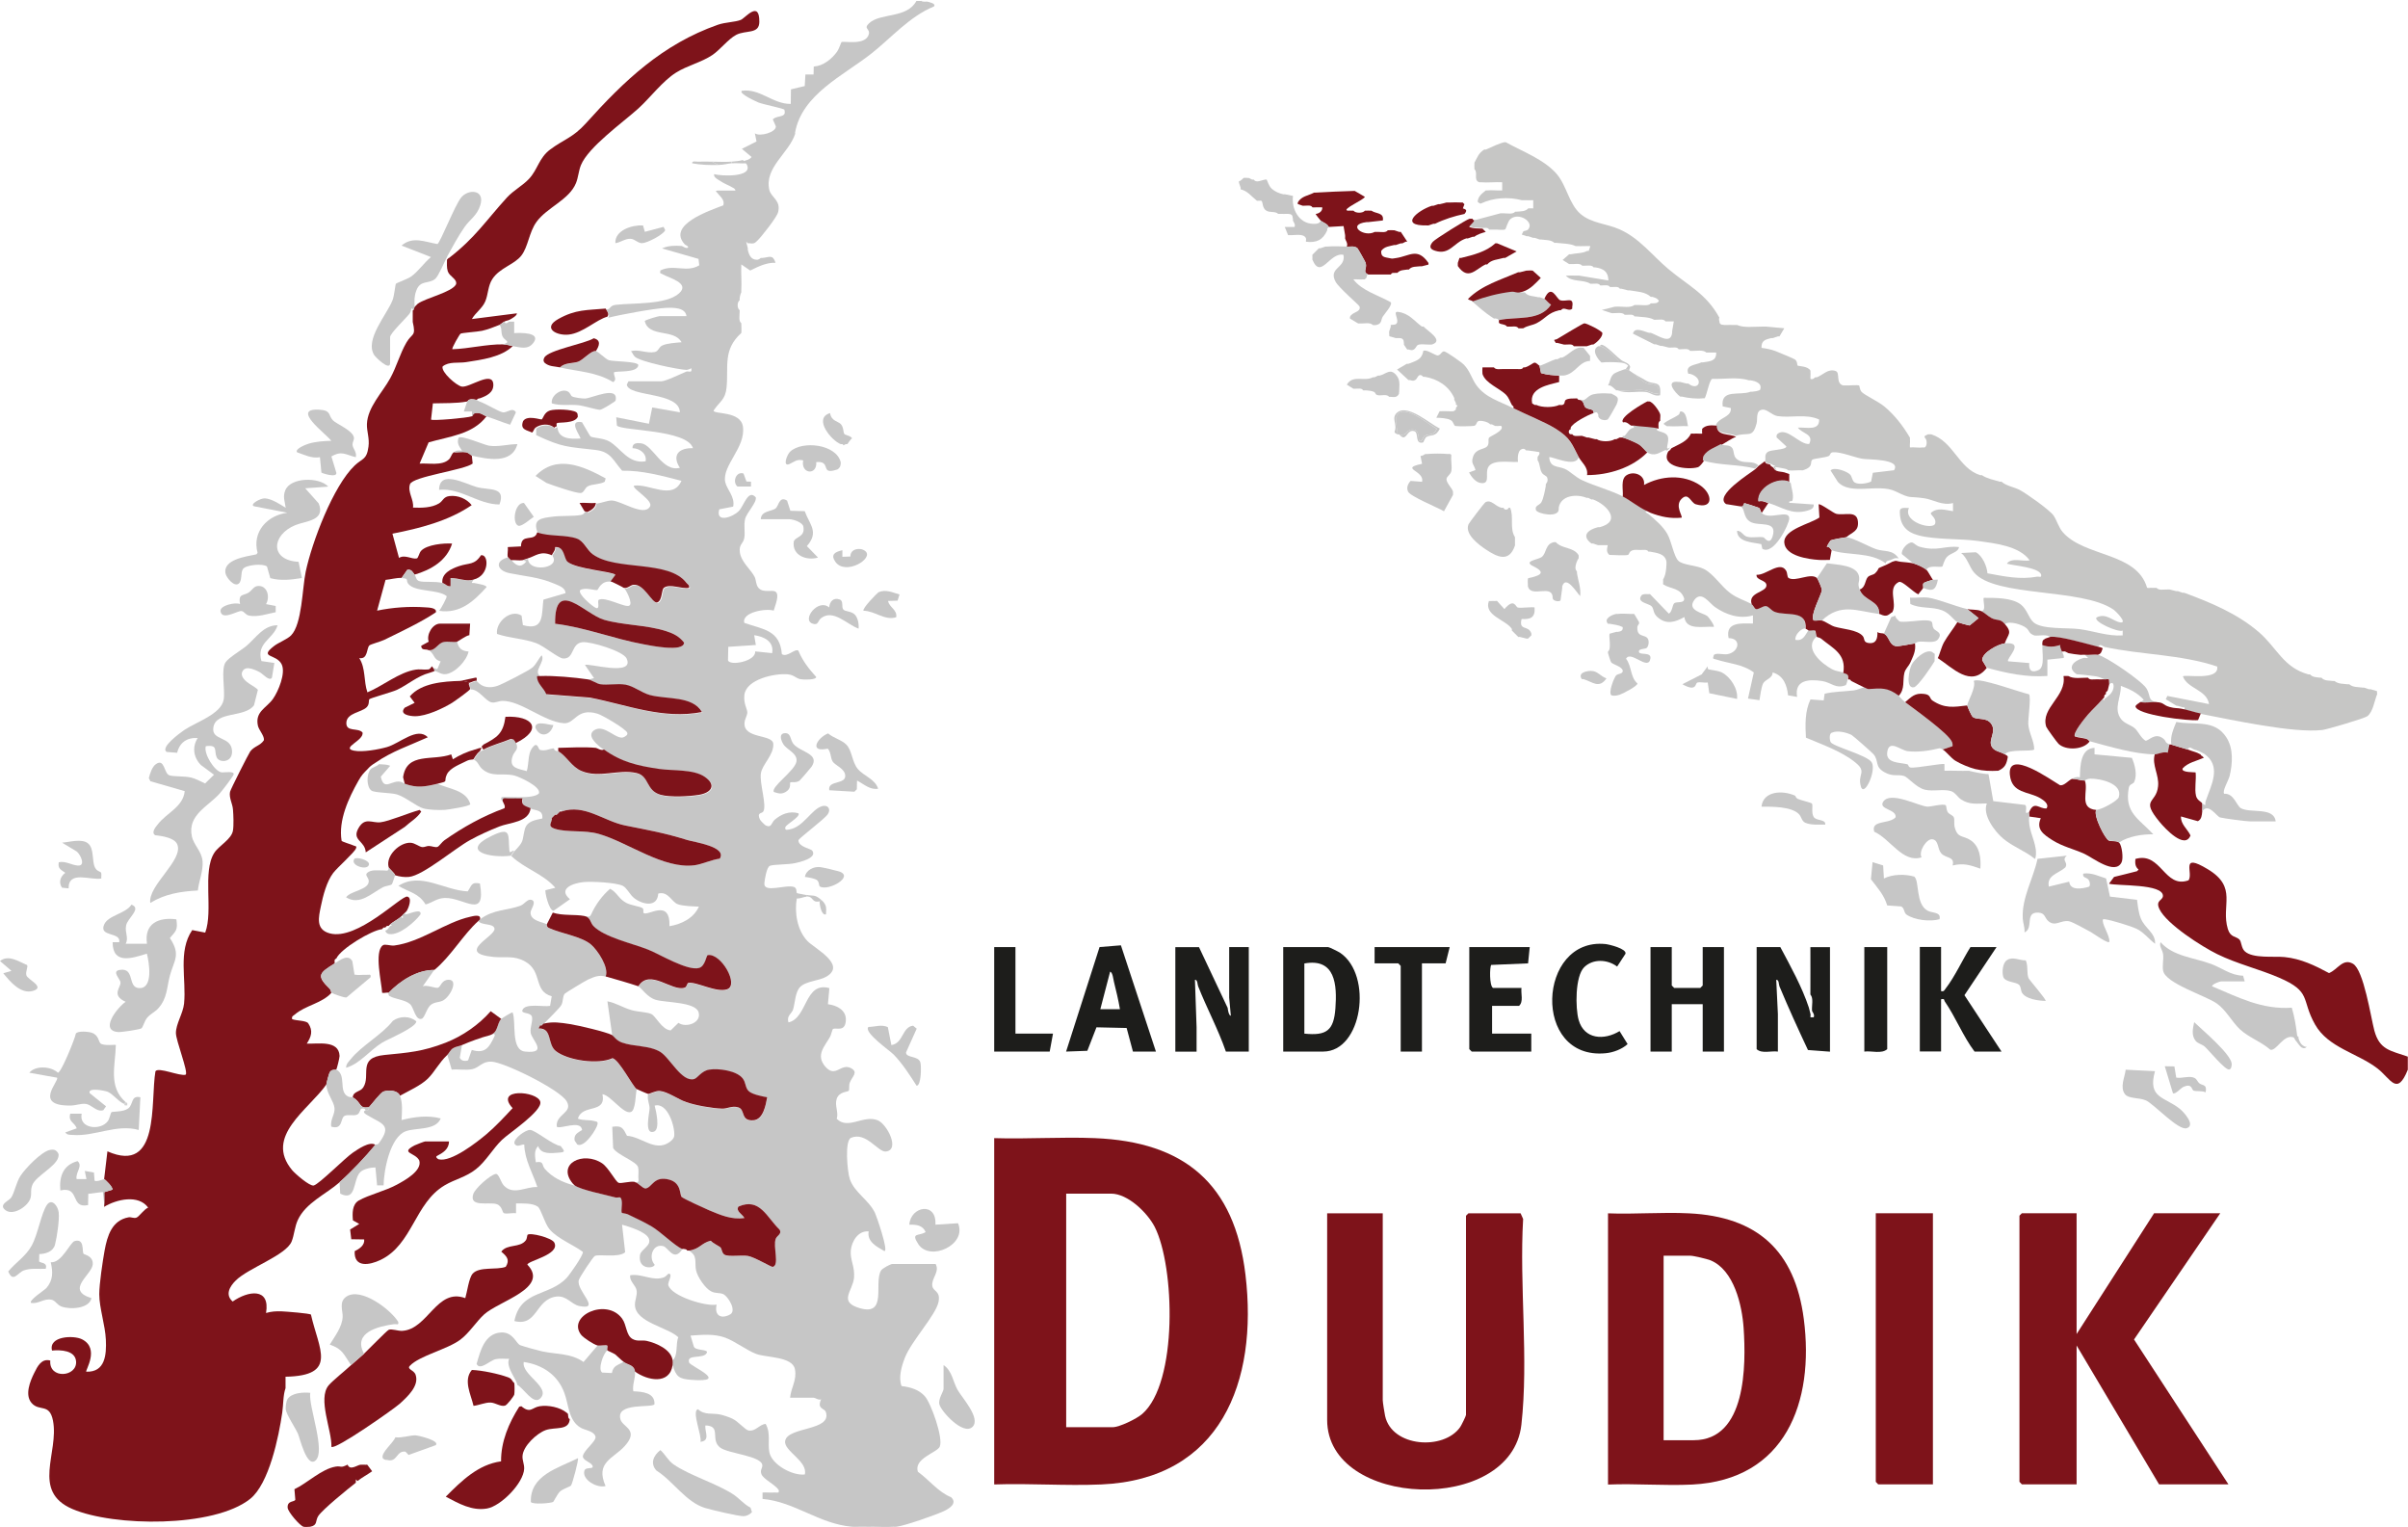 <?xml version="1.0" encoding="UTF-8"?>
<svg id="Ebene_2" data-name="Ebene 2" xmlns="http://www.w3.org/2000/svg" viewBox="0 0 248.21 157.36">
  <defs>
    <style>
      .cls-1 {
        fill: #d6cfcd;
      }

      .cls-2 {
        fill: #c5c5c5;
      }

      .cls-3 {
        fill: #1d1d1b;
      }

      .cls-4 {
        fill: #c6c6c6;
      }

      .cls-5 {
        fill: #d2d2d2;
      }

      .cls-6 {
        fill: #c6c6c5;
      }

      .cls-7 {
        fill: #7e131a;
      }
    </style>
  </defs>
  <g id="menu_content" data-name="menu content">
    <g>
      <path class="cls-4" d="M94.91,0c.05.17.2.15.34.17.11.02.25-.02.34,0,.15.04.96.2.67.5-2.54,1.05-4.37,3.22-6.48,4.88-2.86,2.24-7.1,4.18-7.82,8.08-.02.05.02.12,0,.17-.64,1.98-3.19,3.47-2.66,5.77.18.79,1.23,1.07.9,2.31-.14.53-1.68,2.48-2.13,2.92-.29.29-.41.33-.82.27-.06-.02-.13.02-.17,0l-.17-.17.17.67c0,.06-.01.12,0,.17.12.53.32,1.02.93,1.03.24,0,.38-.18.41-.19.06,0,.11,0,.17,0,.74-.07,1.06-.39,1.35.5-.93-.04-1.8.4-2.61.8l-.92-.63c-.04.89.05,1.8,0,2.69,0,.06,0,.11,0,.17,0,.03-.15.31-.17.67,0,.06,0,.11,0,.17-.27.16-.28.84,0,1.01,0,.06,0,.11,0,.17,0,.37-.13.95.17,1.18,0,.31.04.72,0,1.01-1.93,1.73-1.3,3.47-1.52,5.63-.13,1.26-.7,1.41-1.34,2.36.02.42,2.8,0,3.03,1.67.29,2.15-2.16,3.99-1.83,5.69.15.74,1.05,1.56.82,2.54l-1.43.28c-.41,1.43,1.36.83,2.01.18.53-.53.96-2.3,1.75-1.42.14.52-.95,1.6-1.1,2.24s.02,1.32-.08,1.94-.57.64-.46,1.48c.14,1.02,1.13,1.77,1.52,2.53.17.34.12.81.39,1.13.49.58,1.42.17,1.77.41.46.32-.08,1.5-.19,1.95-.76-.26-3.32.15-3.03,1.26,1.9.67,3.68.72,3.87,3.22.54.38,1.33-.6,1.7-.36.43,1.04,1.09,1.89,1.84,2.71,0,.33-1.31.29-1.59.24-.52-.09-.66-.44-1.34-.51-1.35-.12-4.27.51-4.47,2.11-.11.9.29,1.42.3,1.82,0,.29-.27.72-.29,1.07-.12,1.69,2.92,1.14,2.97,2.18.05,1.15-1.13,2.08-1.28,3.02-.16,1.03.64,3.33.24,3.95-.13.21-.7.06-.33.83.05.1.49.55.59.6.63.28.58-.3.92-.59.69-.59,1.54-.93,2.44-.67.3.32-1.22,1.12-1.34,1.43-.07.35.16.28.41.24,1.46-.25,2.25-2.04,3.34-2.39.61-.2.99.27.63.81s-2.98,2.47-3.03,2.7c.01.69,1.28.85,1.43,1.07.54.76-1.35,1.19-1.77,1.28-.73.16-2.15.12-2.59.27-.35.12-.55,1.43-.58,1.8-.09,1.07,2.23.09,3.06.39.32.12.21.55.3.63.04.03.76.15.98.2v.17c-.29.01-.66.22-1,.18-.25,1.45.04,3.26,1.08,4.37.73.78,4.06,2.43,2,3.67-.77.47-2.17.46-2.76,1.11-.5.56-.49,1.61-.71,2.32-.12.37-.7.65-.46,1.3,1.96-.43,1.64-4.24,4.21-3.53l-.15,1.66c.9.11,1.87.58,1.85,1.61-.04,1.33-1.03.75-1.34.95-.05.03-.18.6-.29.8-.56.99-1.5,1.88-.5,3.06,1.07,1.25,1.61-.41,2.68.18.76.42.09.86-.15,1.49-.1.26-.02.69-.1.82-.1.15-1,.07-1.25.86-.22.7.22,1.34.01,2.04,1.17,1.17,2.74-.44,4.22.15.97.39,2.35,3.09.82,3.22-.79.06-2.03-2.08-3.57-1.41-.68.29-.37,3.54-.12,4.26.46,1.36,1.94,2.13,2.59,3.47.14.28,1.47,4.1.95,3.93-.77-.44-1.79-.96-1.6-2.02-1.08-.09-1.74,1-1.84,1.95s.44,1.71.33,2.84c-.14,1.37-1.64,2.47.58,3.12,2.89.85,1.44-2.57,2.2-3.87.13-.23.99-.68,1.17-.68h4.46c.45.82-.45,1.46-.34,2.26.08.6.87.49.64,1.65-.28,1.38-2.82,4.05-3.48,5.78-.33.87-.67,2.01-.33,2.89.9.11,1.77.35,2.4,1.05s1.94,4.35,1.53,5.21c-.3.61-2.69,1.21-2.25,2.57,1.18.85,2.08,2.08,3.43,2.63.69.64-.23,1.19-.77,1.44-.91.41-3.96,1.49-4.88,1.6-.11.01-.23,0-.34,0-.64.05-1.37,0-2.02,0-.34,0-.68.01-1.01,0-.39-.02-.79.03-1.18,0-3.43-.29-5.87-2.56-9.24-2.87v-.66c.41-.02.84.03,1.25,0,.25-.02.49.13.42-.25-.34-.55-1.54-1.09-1.77-1.61-.19-.43.09-.64.08-.93-.03-1-3.56-1.21-4.36-1.85-.96-.76-.01-1.98-1.13-2.23-.13-.03-.26-.04-.39-.03-.05.69.54,1.55-.5,1.68.19-.58-.95-3.22-.25-3.36.71.64,1.43.36,2.31.55.36.08.92.27,1.25.43.59.28,1.32,1.17,1.66,1.21.74.11,1.07-.61,1.75-.68.55.95.2,1.93.38,2.9.23,1.29,2.4,2.47,3.66,2.31.33-1.38-2.18-2.41-2.03-3.44.22-1.51,4.89-1.02,4.19-3.01-.14-.39-.94-.28-.48-1.29-.26.11-.63-.17-.76-.17h-2.44c.1-1.07.72-1.79.5-2.94-.25-1.32-3-1.19-3.99-1.57-.94-.35-2.19-1.31-3.2-1.68-1.15-.42-2.39-.29-3.57-.21l.33,1.1c.11.49,1.54.27,1.35.67-.33.7-2.12.08-1.83,1,.13.4,4.3,2.1.23,1.79-1.27-.1-1.55-.3-1.93-1.52.02-.13.02-.37,0-.5.59-.48.29-1.66.59-2.37-1.09-1.04-4.36-1.51-4.47-3.28-.03-.52.24-.99.18-1.5-.07-.59-.77-.96-.67-1.61,1.23-.2,2.3.65,3.49.21.17-.06.43-.37.46-.37.52,0-.11.86-.02,1.18.31,1.13,3.85,2.22,4.98,2.01-.26,1.11.45,1.53,1.39,1.01.71-.39-.22-1.88-.72-2.1-.38-.16-.78-.04-1.24-.28-.61-.31-1.4-1.48-1.55-2.16-.18-.87.2-1.52-.75-2.03,1.14-.14,1.29-.8,2.27-1.02.18.25.9.58,1,.69.16.19.12.6.43.76.44.23,1.75.02,2.4.12s2.41,1.16,2.55,1.13c.73-.17,0-2.08.31-2.89.13-.35.67-.51.39-.96-1.3-1.23-2.02-3.32-4.22-2.37-.35.45.46.82.6,1.19-1.34.18-2.45-.31-3.65-.81-.48-.2-2.53-1.13-2.81-1.36-.23-.18.02-1.44-1.28-1.79-1.63-.44-1.78.85-2.47.91-.36-.06-.74-.58-1.06-.65.5.09.33-.26.34-.58,0-.3.05-.71-.03-.99-.18-.59-2.22-1.28-2.57-1.97l-.09-2.18c1-.15,1.11.14,1.52.93,1.5.1,2.82,1.61,4.26.73.25-.15.58-.42.61-.73.09-.9-.67-3.48-2.02-3.11.14.54.6,2.46-.09,2.69-1.02.33-.43-1.96-.43-2.42,0-.4-.29-.97-.15-1.45.19.02.77-.34,1.22-.3.81.07,1.92.87,2.72,1.15.98.33,2.69.64,3.71.67.51.02,1.01-.33,1.65-.13.76.23.19,1.42,1.55,1.33,1.02-.07,1.28-1.55,1.43-2.37-.51-.1-1.46-.28-1.85-.59-.43-.34-.31-.89-.67-1.35-.62-.81-2.51-1.06-3.44-.91-.81.13-1.21.88-1.56.97-1.29.35-2.51-2.21-3.52-2.81-1.13-.67-2.72-.52-3.93-.95-.6-.22-.83-.66-1.01-.75l-.5-3.53c.9.17,1.62.67,2.53.92.6.17,1.56.19,1.98.38.5.23,1.08,1.61,2.01,1.7l.8-.78c.79.55,2.4,0,2.08-1.09s-3.44-.98-4.44-1.29c-.91-.28-1.46-1.26-1.76-1.36,1.18-1.87,3.49.6,4.78.14.24-.09.22-.47.38-.49.84-.14,2.89,1.05,3.99.66,1.26-.44-.62-3.74-1.99-3.52-.16,0-.25,1.13-.89,1.32-1.18.35-4.04-1.41-5.27-1.89-1.58-.63-4.55-1.28-5.64-2.44-.3-.32-.27-.89-.92-1.02.38-.02.5.19.7-.23.46-1,1.1-1.88,1.94-2.61.74.39.87,1.05,1.69,1.47.47.24,1.41.36,1.64.52.17.12.06.46.11.5.42.4,2.76-1.56,2.68,1.37,1.23-.21,2.49-.81,3.03-2.02-.64-.03-1.6-.04-2.19-.25s-.99-1.38-2-1.09c-.09,1.43-1.55,1.16-2.45.49-.47-.35-.8-1.11-1.22-1.3-.71-.33-3.18-.46-4-.38-1.07.1-2.74.67-1.43,1.77l-1.69,1.19c-.49-.02-.93-2.02-.83-2.12l1.01-.25c-1.24-1.44-3.18-1.97-4.54-3.28.11-.15.21-.37.34-.5,1.02-1.07.74-.96,1.05-2.23.21-.86,1.07-.97,1.81-1.13.1-.93-.71-.8-1.18-1.01-.6-.26-1-.28-.84-1.01-.48.01-.96-.02-1.44,0-.32.01-.67-.17-.58.34-.03-.1-.28-.22-.17-.5.15-.14,3.41.26,3.87-.43.19-.68-2-1.68-2.55-1.82-1.23-.3-2.29.24-3.34-.7-.31-.28-.41-.76-.83-.93.05-.03.28-.55.67-.84.09-.07.23-.11.34-.17.88-.47,1.93-.72,2.85-1.11l.27.08c.09.11.19.22.24.35.3.68-.21.78-.39,1.38-.37,1.2.57,1.22,1.48,1.49.27-.9.02-2.06.85-2.69.35-.07.32.45.54.51.55.14,1.03-.16,1.4-.17.06.32.37.25.5.34.88.54,1.39,1.63,2.41,2.05,1.84.77,3.82-.23,5.68.21,1.32.31.94,1.83,2.47,2.24.99.27,2.93.17,3.96,0,1.27-.21,1.82-1,.59-1.85-1.17-.81-3.31-.62-4.73-.82-2.17-.31-3.86-.7-5.66-2-.15-.11-.42-.26-.5-.34-.41-.36-1.34-1.18-.56-1.7,1.08-.71,2.38,1.2,3.14.67.14-.1.32-.17.27-.39-.09-.39-2.59-1.84-3.07-1.98-2.19-.65-2.28,1.07-3.49.98-2.05-.16-4.39-2.32-6.31-2.3-.39,0-.77.24-1.13.15-.65-.15-1.31-1.39-2.15-1.32.03-.1-.17-.4-.13-.57l.13-.1c.1,0,.46-.24.67-.17.52.65,1.33.71,2.07.47.52-.17,3.29-1.59,3.65-1.91.41-.37.57-.86.94-1.25.41.69-1,1.69-.08,2.19-.11,0-.22,0-.34,0-.04.75.68,1.19.95,1.86l4.5.35c3.88.76,7.51,2.27,11.55,1.49-.98-1.7-3.65-1.28-5.39-1.76-.85-.23-1.67-.92-2.48-1.06-.86-.14-1.82.08-2.64-.05-.31-.05-.91-.44-1.27-.5l.59-.17-.93-1.35c.26-.24,5.17,1.24,4.29-.67-.36-.77-3.71-1.76-4.53-1.68-1.24.11-.82,1.76-2.02,1.68-.48-.03-1.99-1.3-2.79-1.59-1.26-.46-2.74-.5-4.02-.94-.16-1.22,1.41-2.6,2.53-1.89l.14.98c2.2.63,1.92-1.06,2.11-2.62l2.28-.67c0-.57-.7-.78-1.13-.97-1.61-.69-3.02-.76-4.63-1.09-1.31-.26-1.61-1.28-.12-1.64,0,.02.24.23.34.34.51.57.96.77,1.51.08l-.34-.08s.36-.13.5-.17c.06,1.16,2.25,1.07,2.62.33.17-.34-.1-.62-.09-.67.04-.16.4-.53.34-.84,1.01-.07.88,1.19,1.29,1.52.94.77,4.66.99,4.93,1.34l-.5.67c-1.07-.16-1.35.84-1.45.86-.33.04-1.2-.3-1.74-.01-.36.35,1.25,1.71,1.6,1.85.45.18.15-.62.27-.82.64-.42,2.77.85,3.18.58.39-.23-.33-1.59-.51-1.77.37.09.69-.26.97-.31,1.1-.18,1.93,1.9,2.47,1.82.58-.19.42-1.31.71-1.52.62-.44,1.85.17,2.58.01.08-.29-.12-.34-.25-.5-1.84-2.41-7.27-1.19-9.67-2.96-.62-.46-.9-1.33-1.6-1.6-1.15-.44-2.9-.2-4.14-.66-.6-1.47.43-1.53,1.6-1.68.85-.11,2.02-.02,2.86-.17.34-.06.39-.33.42-.33.02,0,.22.14.35.08.38-.19.8-.45.83-.92.53-.06,1.12-.33,1.58-.32.94.02,3.27,1.66,3.9.66.52-.61-1.92-1.92-1.61-2.19,1.57-.23,4,1.55,4.88-.5-2-.51-4.02-1.08-6.11-1.04-.95-1.07-1.14-1.95-2.74-2.14-2.89-.34-3.4-.24-6.12-1.53v-.67c.53-.4,1.43-.48,1.94,0,.05-.09.22-.12.25-.16.07,1.25,1.39,1.25,2.36,1.18.13-.12-1.4-1.98.17-1.68.16.25.81,1.43.88,1.47.28.17,1.29.15,1.93.51,1.17.66,1.95,2.35,3.75,2.05.14-.81-.63-1.34-1.35-1.35-.04-.55.49-.56.91-.5,1.2.17,2.15,2.99,3.97,2.52-.87-1.34-.06-2.07,1.35-2.02-.59-1.96-7.43-1.77-7.84-2.34l-.07-.85,3.37.67.34-1.68,2.85.5c-.03-2.13-5.3-1.56-5.47-2.85l.17-.34h3.37c.46,0,2.06-.79,2.61-1.01.14-.06.46.11.51-.09v-.25s-.34.17-.51.17c-.87-.03-4.7-.83-5.3-1.34-.19-.16-.25-.41-.42-.59.81-.22,1.62.25,2.44.09.42-.08.39-.5.82-.69.5-.22,1.39-.27,1.95-.32-.76-1.42-3.39-.45-3.79-2.19.09-.12,1.38-.5,1.52-.5h2.78c-.11-.91-1.39-.88-2.11-.85-1.21.05-4.74.7-5.97,1.02.24-.29-.03-.56-.17-.84.47-.05.31-.41.93-.49,1.76-.22,5.21.02,6.56-1.19,1.19-1.07-1.09-1.59-1.72-1.98-.18-.11-.29,0-.21-.38,1.38-.68,2.7.27,4.01-.53l-.08-.66-3.76-1.08c.61-.29,1.35-.3,2.02-.25.1,0,.41.3.67.17.01-.2-.25-.24-.34-.33-1.88-2.02,2.56-3.48,3.97-4.03.17-.58-.35-.91-.61-1.27-.09-.13-.3-.21,0-.25h1.85c0-.19-.2-.26-.34-.34-.34-.21-.78-.35-1.16-.61-.25-.17-.77-.39-.69-.74.68.2,4.09.37,3.36-1.01-.06-.11-.25-.22-.34-.34.32-.09.62-.13.84-.42l-1-.84,1.51-.76-.17-.84c.52.38,2.23-.12,2.16-.73l-.31-.7c.43-.48,1.46-.11,1.19-1-.04-.13-2.15-.54-2.65-.74-.17-.07-2.08-.91-1.74-1.21,1.87-.28,3.2,1.38,5.05,1.35l.02-1.5,1.42-.34.07-1.19h.84s.02-.82.02-.82c1-.07,1.84-.77,2.41-1.54.17-.23.41-.95.45-.98.23-.14,2.51.4,2.82-.82.14-.58-.6-.54.03-1.13,1.19-1.09,3.89-.46,4.87-2.29h.5ZM57.22,64.28c3.09.37,6.02,1.56,9.08,2.11.64.12,4.22.86,4.21-.17-.51-.65-1.08-.93-1.85-1.18-2.01-.65-4.42-.6-6.4-1.17s-5.11-4.4-5.04.41ZM79.59,67.31c.22-1.2-.84-1.71-1.85-1.85l.17,1.01-2.84.19-.03,1.38c.14.62,2.89.13,2.8-.91l1.75.18ZM57.72,83.63c-.13.14-.14.19-.34.34,0,0-.03-.13-.17,0-.06.05-.11.11-.17.17-.05.05-.14.11-.17.17-.1.2,0,.16,0,.17-.07.42-.42.7.33.93,1.31.41,3.02.11,4.52.53,3.02.86,6.65,3.65,9.87,3.23.77-.1,1.77-.58,2.6-.68.79-1.23-2.64-1.7-3.34-1.92-2.4-.75-3.98-1.02-6.41-1.5-2.2-.44-4.2-2.25-6.55-1.44l-.09-.17c-.1.03-.06.14-.08.17Z"/>
      <path class="cls-7" d="M217.92,90.37c.79-.18,1.57-.4,2.36-.59l.16-.17c-.36-.28-.37-.67-.33-1.09,2.67-.79,2.97,3.1,5.48,2.2.53-.75-.93-2.9,1.97-1.15,3.14,1.88,1.34,3.73,2.08,6.17.27.89.86.74,1.19,1.08.23.23.18.86.55,1.21.82.78,3.05.49,4.11.6,1.69.17,3.12.87,4.58,1.65.89-.35,1.42-1.57,2.47-.96,1.11.64,1.84,5.53,2.2,6.88.54,2.01,1.68,2.07,3.45,2.69v1.35c-1.12,2.78-1.76.92-3.14-.14-2.06-1.58-5.07-2.13-6.42-4.52-1.47-2.6-.3-3.37-3.74-4.84-2.05-.88-4.27-1.4-6.34-2.41-1.57-.77-5.22-3.09-5.96-4.64-.45-.93.35-.88.36-1.36.01-1.28-4.68-1.01-5.56-1.26l.5-.67Z"/>
      <path class="cls-6" d="M177.2,32.81s-.02.12,0,.17c.07.13-.04.38.28.48.35.07.71.01,1.07.03.17,0,.34,0,.5,0,.69.31,1.73.17,2.52.17.17,0,.34,0,.5,0l1.85.17-.5.84s-.11-.02-.17,0l-.5.17c-.05.01-.12-.01-.17,0-.57.15-1.04.22-1.01,1.01.47.06,1,.16,1.44.33.3.12,1.88.77,2,.86.29.21.21.57.29.64.08.07,1.07.03,1.32.53,0,.05,0,.11,0,.17.02.22-.02.45,0,.67.27.11.41-.14.5-.17.06-.01.12.02.17,0,.64-.26,1.14-.91,1.91-.65.52.17-.02,1.26.78,1.49.05.01.11,0,.17,0,.33.04,1.37-.09,1.49.02.05.05.04.42.26.66.31.32,1.77,1.01,2.36,1.51,1.06.89,1.91,2,2.61,3.19.01.05,0,.11,0,.17.04.26-.03.57,0,.84.43-.04.93.06,1.35,0,.06,0,.13.02.17,0,.28-.14.27-.84,0-1.01,0-.06,0-.11,0-.17l.34-.17c.1-.01.24,0,.34,0,2.32.75,2.79,3.5,5.05,4.21.05.02.12-.02.17,0,.53.36,1.24.49,1.85.67.05.02.12-.02.17,0,.52.46,1.3.54,1.91.87.7.38,3.05,2.04,3.45,2.61.35.51.52,1.23.96,1.73,2.25,2.57,7.61,2.04,8.68,5.71.08.08.34,0,.48.02.17.01.34,0,.5,0,.24.3.81.15,1.18.17.06,0,.11,0,.17,0l.67.17c.05,0,.11,0,.17,0l.5.17c.05.01.12-.01.17,0,2.71,1,5.44,2.13,7.66,4.03,1.9,1.63,2.53,3.66,5.13,4.38.05.01.11-.01.17,0,.27.31.65.28,1.01.34.05,0,.11-.01.17,0,.3.35.78.28,1.18.34.06,0,.11,0,.17,0,.37.32.9.28,1.35.34.06,0,.11,0,.17,0,.38.33.9.27,1.35.34.05,0,.11,0,.17,0l.5.17c.06.01.12-.01.17,0l.66.19.02.32c-.28.69-.43,1.83-1.01,2.27-.31.23-4.11,1.35-4.64,1.42-2.98.35-9.35-1.05-12.52-1.66-.56-.11-1.38-.4-2.02-.5h.34s0-.17,0-.17c-.27.03-.6-.18-.84-.17l-1.1-.67.17-.34,4.29.84c-.22-1.49-2.26-1.59-2.69-2.86.25-.22,3.78.49,3.53-1.01-3.73-1.26-7.84-1.2-11.61-2.02-.13-.03-.49-.42-.67,0-1.13-.28-3.9-1.11-4.88-1.01-.47-.34-1.13-.11-1.68-.17-.64-.25-.45-.44-.83-.77s-1.74-.78-2.2-.41c-.47-.55-.77-.3-1.35-.59-.4-.2-.78-.62-1.17-.76.69.13.18-1.19.34-1.35,1.13,0,2.85-.03,3.79.67.66.49.82,1.41,1.34,1.86.87.75,3.48.53,4.7.69,1.48.19,2.96.76,4.48.65v-.5c-.43.24-3.09-.93-2.69-1.35.99-.5,1.68.39,2.44.51.8.12-.44-1.14-.7-1.32-3.28-2.25-12.16-1.25-14.36-3.81-.49-.56-.7-1.53-1.34-2.02l1.51-.08c.66.33,1.16,1.45,1.2,2.17,1.74.32,3.34.67,5.11.35.24-.04.5.16.42-.24-.3-.73-2.79-.89-3.53-1.1.46-.67,1.65-.2,2.36-.34-1.08-1.5-3.58-1.75-5.32-2-1.88-.26-4.44-.12-6.15-.58-1.28-.34-1.93-1.09-1.92-2.47,0-.49.62-.33.94-.35-.68,1.46,2.54,2.34,2.71,1.58.13-.59-.57-.88-.44-1.08.67-.59,1.5-.28,2.27-.17v-.84c-1.09.31-2.07-.37-2.95-.49-1.8-.26-1.25.12-2.99-.72s-4.63.46-5.93-.97l-.75-1.18c.37-.4,1.69.09,2.01.42.22.22.21.69.51.84.43.22,1.23.08,1.66-.11l.18-.91,2.18-.26c.79-1.19-2.69-1.08-3.25-1.18-.87-.15-2.25-.74-3.05-.67-.33.03-.23.31-.46.4-.4.16-1.49.24-1.65.36-.32.24.22.73-1,1.1-.48-.04-1.05.06-1.51,0-.02,0-.06-.12-.34-.17-.34-.05-.67-.15-1.01-.17l.17.33c-.22-.1-.23-.23-.34-.34l.16-.08c0-.11-.15-.07-.16-.08-.18-.16-.19-.1-.34-.17-.19-.08-.44-.02-.5-.34.08-.19-.11-.58.24-.86s1.87-.2,1.95-.58l-1.01-.93c-.03-.18,0-.32.16-.42.96-.62,2.21,1.19,3.2,1.09.5-1.03-.71-1.04-1.17-1.68.84-.07,2.24.38,2.19-.84-1.36-.62-2.93-.14-4.28-.35-.57-.09-1.08-.7-1.52-.67-.77.06-.52.93-.64,1.4-.42,1.61-.83.88-2.15,1.3-.71-.38-1.99-.06-2.02-1.18.32-.68,1.44-.74,1.51-1.51,0-.06,0-.11,0-.17l-.84-.17c-.23-1.85,1.77-1.07,2.86-1.51.06,0,.11,0,.17,0,.28-.03.56-.06.82-.19.27-.66-.43-.91-.99-.99-.05,0-.11,0-.17,0-1.16-.37-2.55-.1-3.76-.15-.3.1-.55,1.6-.78,2-.06,0-.11,0-.17,0-.6.09-1.58-.02-2.19-.17-.05-.01-.12.02-.17,0-.54-.4-1.59-1.69-.17-1.51.05,0,.11,0,.17,0l.67.17c.05.01.11-.01.17,0,1.1.86,1.67-.57.17-1.01-.05-.01-.11.01-.17,0-.37-.93.77-.89,1.35-1.18.05,0,.11,0,.17,0,.67-.11,1.39-.1,1.35-1.01-.22,0-.45,0-.67,0-.11,0-.22,0-.34,0-.34-.31-1.04-.16-1.51-.17-.06,0-.11,0-.17,0-.19-.29-.69-.16-1.01-.17-.06,0-.11,0-.17,0-.14-.27-.57-.16-.84-.17-.06,0-.11,0-.17,0l-.67-.17c-.05-.01-.12.01-.17,0l-.5-.17c-.05-.01-.12.02-.17,0l-2.19-1.1c.18-.76,1.21-.18,1.68-.08.05.01.11-.01.17,0,.81.3,2.04,1.23,2.19,0,0-.05,0-.11,0-.17l.17-1.01c-.17,0-.34,0-.51,0-.11,0-.22,0-.34,0-.18-.29-.69-.16-1.01-.17-.06,0-.11,0-.17,0-.53-.3-1.27-.27-1.85-.34-.06,0-.11,0-.17,0-.14-.27-.57-.16-.84-.17-.06,0-.11,0-.17,0-.23-.29-.81-.16-1.18-.17-.06,0-.11,0-.17,0l-1.01-.33,1.35-.34c.06,0,.11,0,.17,0,.59-.04,1.39.17,1.85-.17.17,0,.34,0,.5,0,.37,0,.95.12,1.18-.17.06,0,.11,0,.17,0,.27-.03.48.04.67-.25-.19-.3-.38-.32-.67-.42-.05-.02-.12.02-.17,0-.58-.54-1.46-.54-2.19-.67-.05,0-.11,0-.17,0l-.67-.17c-.05,0-.11,0-.17,0-.14-.27-.57-.16-.84-.17-.05,0-.11,0-.17,0-.14-.27-.57-.16-.84-.17-.05,0-.11,0-.17,0-.14-.27-.57-.16-.84-.17-.05-.01-.11.01-.17,0-.71-.47-1.96-.14-2.52-.84.05,0,.11,0,.17,0,.27-.02.57,0,.84,0,.11,0,.23,0,.34,0l3.03.5c-.02-.92-.51-1.22-1.35-1.35-.05,0-.11,0-.17,0-.18-.28-.69-.16-1.01-.17-.06,0-.11,0-.17,0-.24-.31-.81-.14-1.18-.17-.06,0-.11,0-.17,0l-.67-.42.67-.59c.05-.01.11.01.17,0,.55-.12,1.21-.08,1.68-.34.05,0,.11,0,.17,0l.17-.5c-.45-.02-.9.02-1.35,0-.06,0-.11,0-.17,0-.55-.28-1.38-.26-2.02-.34-.06,0-.11,0-.17,0-.38-.33-.9-.27-1.35-.34-.05,0-.11,0-.17,0l-.5-.17c-.05-.01-.11.01-.17,0l-.5-.17c-.05-.01-.12.01-.17,0l-.5-.17s.12-.28.17-.34c.14-.07.39-.03.52-.24.57-.73-.99-1.75-1.86-1.02-.29.25-.45,1.01-.54,1.06-.19.12-.84,0-1.15.03-.11.01-.23-.01-.34,0-.06,0-.11,0-.17,0-.12-.26-.45-.16-.67-.17-.47-.02-.88,0-1.35-.17-.07-.09.43-.43.5-.67.06,0,.11,0,.17,0l2.52-.67c.11,0,.23,0,.34,0,.37,0,.95.13,1.18-.17.06,0,.11,0,.17,0,.41-.04.87,0,1.18-.34.05-.01.11,0,.17,0,.11-.01.23.01.34,0v-.84c-.28-.01-.56.02-.84,0-.11,0-.22,0-.34,0-1.34-.36-2.95-.27-4.21.34-.14.04-.29-.16-.34-.17.04-.58.44-.85.84-1.18.05,0,.11,0,.17,0,.49-.05,1.02.03,1.52,0v-.84c-.72-.04-1.48.06-2.19,0-.06,0-.12,0-.17,0-.64-.22-.1-.98-.5-1.35,0-.21-.02-.47,0-.67.31-.55.43-1,1.01-1.35.05-.02.12.02.17,0,.42-.18,1.71-.81,2.04-.76,1.7.94,3.99,1.79,5.27,3.29,1.04,1.23,1.25,3.08,2.45,4.11,1.12.96,2.68.99,3.99,1.57,2.06.9,3.39,2.69,5.02,4.07,2.04,1.72,3.95,2.56,5.3,5.05Z"/>
      <path class="cls-6" d="M155.99,42.07c1.3.66,3.23,1.4,4.36,2.12,1.52.96,1.63,1.51,2.37,2.93-.31,1.14-2.87-.16-3.03,0,.08,1.1.88.89,1.58,1.19.59.25,1.09.85,1.84,1.19,1.3.6,2.82.99,4.15,1.65.79.39,1.61,1.11,2.52,1.51l-.17.08c.07.14.24.17.33.25.7.6,1.46,1.23,1.92,2.03.44.76.67,2.35,1.16,2.79s1.89.45,2.62.83c.99.5,1.77,1.79,2.72,2.49.76.56,1.43.71,2.17,1.11.16.08.26.44.44.48.25.06.68-.32,1-.31s.55.44.91.59c1.2.48,3.37-.26,3.2,1.76-.44,0-1.11.7-1.01,1.18.79.15.99-.47,1.35-1.01.17.03.55-.08.65.02.08.07.05.51.19.65-1.4,1.19.51,2.8,1.59,3.37.46.24.73.2,1.1.33.48.17.53.15.5.67,0,.12-.12.6-.2.64-1.04.42-1.49-.29-2.45-.43-1.36-.2-2.85-.11-2.56,1.64l-.93-.16c-.11-1.05-.48-2.05-1.59-2.36-.01.62-.76.71-.98,1.13-.19.38-.31,1.27-.38,1.73l-1.18-.17.6-2.69c-1.14-.86-2.6-.92-3.89-1.34-.27-.09-.39,0-.24-.42.11-.31.99-.06,1.39-.12,1.22-.2,1.5-1.64.14-1.66-.35-1.69,1.32-1.52,2.51-1.5v-.84c-1.4.4-2.77-.06-3.93-.87-.58-.41-1.38-1.73-2.12-.71-.79,1.09.95,1.33,1.35,1.65.14.11.78,1,.66,1.11-1.05-.09-2.85.42-3.03-1.01-.95.53-1.86.82-2.78,0-.48-.43-.33-.81-.59-1.1-.3-.33-1.66-.39-1.01-1.18.21-.11.44-.09.67-.08.06,0,.12-.01.17,0l1.94,2.01c.37-.19.35-.94.58-1.09.26-.17,1.04.06,1-.47-.37-1.13-1.35-.94-2.17-1.46-.02-.04,0-.11,0-.17v-.17c0-.06,0-.11,0-.17.25-.39.33-1.05.34-1.51,0-.11.02-.24,0-.34-.16-.82-.98-.87-1.68-1.01-.05-.01-.11,0-.17,0-.14-.27-.57-.16-.84-.17-.19-.01-.51-.03-.67,0-.55.1-.43.46-.62.51-.28.07-1.36.02-1.73,0-.06,0-.11,0-.17,0-.35-.32-.24-.59-.17-1.01-.28-.01-.56.02-.84,0-.06,0-.11,0-.17,0l-.5-.17c-.06-.01-.12.02-.17,0-1.09-.81-.33-1.43.67-1.68.05-.01.12.01.17,0,2.31-.58.78-2.32-.67-2.86-.05-.02-.11.02-.17,0l-.34-.17c-.05,0-.11,0-.17,0-1.03-.42-2.64-.26-2.86,1.01,0,.05,0,.11,0,.17,0,.93-2.23.47-2.35.08-.15-.47.37-.48.56-.8.22-.4.36-1.17.45-1.64.01-.05,0-.11,0-.17.02-.15.3-.3.15-.73-.07-.2-.38-.24-.54-.49-.27-.43-.18-.92-.45-1.3,0-.11-.01-.23,0-.34,0-.06.28-.26.17-.5-.39-.07-.78-.12-1.18-.17-.06,0-.11,0-.17,0-.03,0-.12-.17-.25-.17-.63,0-.64.88-.59,1.35-.89.08-2.91-.37-3.16.79-.14.63.26,1.58-.76,1.37-.5-.11-.89-.65-1.13-1.07l.67-.25c-.16-.59-.48-.66-.26-1.35.28-.88,1.13-.75,1.45-1.08.27-.28.07-.67.2-.9.07-.12,1.13-.54,1.31-.96.08-.42-.27-.21-.5-.25-.05-.01-.11.01-.17,0l-.34-.17c-.05,0-.11,0-.17,0-.25-.25-.76-.38-1.1-.36-.37.03-.26.41-.52.5-.2.07-1.75.08-1.97.03-.18-.04-.19-.43-.46-.59-.36-.22-1.08-.25-1.51-.26l.34-.67c.05,0,.11,0,.17,0,.42-.03.85.03,1.27,0l.24-.17c0-.05-.01-.12,0-.17l.17-.25-.17-.09c0-.06,0-.11,0-.17l-.17-.34c-.02-.05.02-.12,0-.17-.57-1.26-1.72-1.96-3.03-2.19-.05,0-.11,0-.17,0-.03,0-.17-.25-.4-.16-.25.1-.24.76-.95.5-.06-.01-.13.02-.17,0l-1.18-1.09,1.01-.59s.12.02.17,0c.73-.3,1.37-.38,1.53-1.33.28-.2,1.18.44,1.45.47.34.03.44-.49.73-.41.27.07,1.76,1.11,2.01,1.37.61.62.82,1.46,1.27,2.09.95,1.32,2.43,1.68,3.78,2.37Z"/>
      <path class="cls-4" d="M195.71,71.69s.31.4.67.67c1.01.77,4.34,3.15,4.79,4.04.09.17.11.31.09.5l-1.01.34c-.12-.07-.23-.15-.38-.12-1,.25-2.21.42-3.24.29-.73-.09-1.91-1.25-2.1.09-.18,1.18,1.34,1.07,2.07,1.26.15.04.07.31.37.34.58.07,3.34-.48,3.46-.35v.68c.84-.03,1.69.03,2.52,0,.42.12,1.58.35,2.02.34l.49,2.79,3.28.39c.32.21-.22,1.19.43.69-.04.09.02.35,0,.5-.15,1.24.5,2.2.67,3.37.04.26.05.78-.08,1.01-.99-.82-2.31-1.28-3.28-2.1-.88-.74-2.16-2.45-1.68-3.62-1.04,0-1.78.17-2.68-.43-.34-.23-.59-.71-1.01-.84-.8-.25-1.84.06-2.71-.15s-1.75-1.3-2.13-1.41c-.68-.2-1.13.1-1.99-.37-1.09-.59-.57-1.17-1.16-1.87-.15-.18-2.08-1.88-2.24-1.97-.52-.28-1.48-.51-2.03-.26-.33.06-.26.72-.17.95.17.47,3.83,1.36,4.26,2.13.46.82-.69,3.43-1.09,2.58-.48-1.41.68-1.54-.6-2.58-1.42-1.16-3.43-1.85-5.1-2.56-.07-1.32-.12-2.71.47-3.94l1.36.1.1-.69c.98-.23,2-.22,2.99-.34.37-.04.92-.3,1.12-.32.05,0,.26.17.43.15,1.31-.08,1.93-.19,3.1.69Z"/>
      <path class="cls-7" d="M180.56,62.26c-.41-1.23,1.53-1.2,1.52-1.94,0-.57-1.1-.5-1.02-1.09.93.1,2.4-1.47,3.04-.43.17.27.09.67.27.77.73.42,2.27-.58,2.92,0,.07.06.52,1.06.5,1.25-.03.44-1.28,2.7-.84,3.13.26.04.61-.05.84,0,.38.09.86.49,1.31.63.82.25,2.35.31,2.91.97.23.27.02.65.62.72.78.09.91-.48.89-1.14.19.17.56.11.67.17.56.28.51,1.09,1.18,1.28.3.08,1.55-.21,2.02-.27.12.79-.21,1.35-.5,2.02-.12.27-.5.62-.59,1.01-.2.8.08,1.67-.58,2.36-1.17-.88-1.79-.77-3.1-.69-.17.01-.38-.16-.43-.15-.44-.23-.91-.43-1.35-.67l-.17-.17h-.17c.02-.52-.02-.51-.5-.67.33-1.96-1.05-2.51-2.28-3.53-.14-.12-.39-.14-.42-.17-.14-.15-.11-.58-.19-.65-.1-.1-.48.01-.65-.02-.1-.02-.25-.17-.34-.17.17-2.02-2.01-1.29-3.2-1.76-.36-.14-.61-.57-.91-.59s-.75.37-1,.31c-.18-.04-.28-.4-.44-.48Z"/>
      <path class="cls-4" d="M210.01,88.51l3.03-.33c-.6.51.2.67-.16,1.22-.69.62-1.94.79-1.69,1.97l2.1-.51c.09.95,1.31.73,2.01.53.19-.09.12-.42.07-.57-.18-.49-.74-.26-.64-.79.87-.13,1.6.27,2.36.5l.4,1.87,2.79.33c.08.62.15,1.31.38,1.89.41,1.06,1.54,1.5,1.48,2.64-.66-.49-1.14-1.17-1.9-1.54-.58-.28-2.61-.9-3.23-.98-.26-.03-.29-.02-.25.25.08.55.65,1.37.68,2.02.01.41-1.73-.86-1.91-.95-.47-.25-1.86-1.04-2.26-1.12-.84-.16-1.42.62-2.15-.03-.38-.34-.3-.82-1.01-.86-1.45-.08-.44,1.6-1.43,2.04.05-.49-.15-.94-.18-1.42-.12-2.15,1.09-4.12,1.52-6.15Z"/>
      <path class="cls-7" d="M158.69,37.69l.16.76c.61.18,1.22.23,1.86.25,0,.17.01.34,0,.5,0,.06.01.13,0,.17-1.13.29-3.1.62-2.78,2.2l.26.16c.06,0,.11,0,.17,0,.56.28,1.76.29,2.36,0,.11,0,.27.03.34,0,.52-.21-.28-.69,1.35-.67.06,0,.11,0,.17,0,.05.17.2.15.34.17.36.12.32.58.5.75.3.27.9.09.84.59-.52.16-2.19,1.02-2.36,1.51-.01.04,0,.11,0,.17-.26.01-.26.49,0,.5h.17c.14.27.57.16.84.17.05.01.11-.01.17,0l.5.17c.05,0,.11,0,.17,0l.67.17c.06,0,.11,0,.17,0,.39.28,1.42.29,1.85,0,.06,0,.11,0,.17,0l.34-.17c.06,0,.11,0,.17,0s.12-.01.17,0c.33.07,1.3.49,1.6.67.41.24.77.76.92.85-1.55,1.6-4.02,2.36-6.22,2.35.13-.82-.56-1.29-.85-1.84-.74-1.42-.85-1.97-2.37-2.93-1.13-.71-3.06-1.46-4.36-2.12v-.17l-.17-.17c-.19-.34-.3-.72-.58-1.02-.62-.67-2.16-1.2-2.45-2.18-.02-.08-.02-.61,0-.67.34,0,.67,0,1.01,0,.06,0,.11,0,.17,0,.18.28.69.16,1.01.17.45,0,.9,0,1.35,0,.22,0,.56.08.67-.17.06,0,.12.01.17,0,.43-.11.82-.46.96-.48.24-.04.42.29.56.31Z"/>
      <path class="cls-7" d="M213.55,80.27c.47-.02.87.18,1.35.17.41,1.05-.68,2.87,1.18,3.03-.34.57.92,3.02,1.3,3.16.27.1.86,0,1.06.21.28.29.45,1.6.25,2.02-.66,1.38-2.98-.48-3.84-.87-1.1-.5-2.24-.74-3.3-1.41-.89-.57-1.71-1.11-1.19-2.26l-1.18-.17c.02-.15-.04-.41,0-.5.5-1.18,1.05-.25,1.77-.34.3-.43-.29-.84-.64-1.05-1.23-.73-2.95-.45-3.14-2.43-.25-2.69,4.23.55,5.17,1.09.42.08.83-.47,1.22-.65Z"/>
      <path class="cls-4" d="M216.24,67.48c.83.16,4.55,2.7,5.02,3.48.45.73.1,1.25,1.04,1.4-.52-.03-1.13.13-1.68,0,.1-.08.36-.19.34-.25-.62-.71-1.48-1.12-2.35-1.43.04,1.18-.79,2.34.02,3.42.36.48,1.01.6,1.41.95.35.3.63.98,1.09,1.27.29.13.97-.93,1.87-.19.34.28.07.36.66.6l-.17.84c-.43-.15-1.06.17-1.34.17-2.04,0-4.73-.8-6.73-1.35-.03,0-.15-.21-.33-.26-.39-.11-.8-.13-1.19-.25-.25-.36,1.06-1.93,1.35-2.26.48-.55.98-.98,1.51-1.6l.09.17c.06-.04.05-.14.08-.17.37-.28.78-.55.9-1.04.1-.41-.02-.81-.4-.47l-.02-.48c-.1-.11-.38.01-.48-.03-.52-.2-.55-.26-1.18-.34-.39-.05-1.36-.17-1.68-.17-1.11-.71-.24-1.42.67-1.68.13-.04.35.03.5,0l-.34-.33c.42.05.96-.07,1.35,0Z"/>
      <path class="cls-7" d="M139.67,19.69l1.01.59c.02.26-2.48,1.32-1.76,1.43.14,0,.28-.01.42,0,.06,0,.11,0,.17,0,.21.28.97.28,1.18,0,.22.01.45-.02.67,0,.47.34,1.32.17,1.18,1.01l-1.51.17c-.06,0-.11,0-.17,0-2.11.25-.27,1.62.84,1.01.11,0,.23,0,.34,0,.32,0,.83.11,1.01-.17.22,0,.46-.02.67,0l.5.17c.05.02.12-.02.17,0l.67,1.01s-.12-.02-.17,0l-.34.17s-.11-.01-.17,0l-.5.17c-.05.01-.12-.01-.17,0-.46.13-1.01.14-1.34.61-.05.66.38.64.83.74.36.08.33.05.67,0,1.41-.19,2.23-1.15,3.37.5,0,.06,0,.11,0,.17l-.67.17c-.06,0-.11,0-.17,0-.4.06-.87-.02-1.18.34-.05,0-.11,0-.17,0-.36.06-.74.03-1.01.34-.05,0-.11,0-.17,0-.18.02-.42-.06-.5.17-.06,0-.11,0-.17,0-.73.01-1.46-.01-2.19,0-.59-.28-.08-.56-.24-1.18-.03-.12-.79-1.46-.85-1.52-.31-.28-.72-.15-1.1-.17.16-.33-.15-.68-.17-.84-.01-.11.02-.23,0-.34l-.16-.94-1.53.09c-.16-.36-.6-.45-.84-.67-.08-.08-.53-.64-.5-.67.33-.04.72-.28.67-.68-.22-.01-.45.01-.67,0-.11,0-.23.01-.34,0-.14-.27-.57-.16-.84-.17-.06-.01-.12.02-.17,0l-.5-.17v-.17c.4-.67,1.07-.68,1.68-1.01.06,0,.11,0,.17,0,1.24-.08,2.67-.13,3.87-.17.06,0,.11,0,.17,0Z"/>
      <path class="cls-7" d="M196.38,72.36c.66-.55.98-.96,1.94-.85.74.08.54.47.88.69,1.26.83,2.15.67,3.58.5,0,.1.43,1.09.58,1.19.48.34,1.35,0,1.86.66.61.8-.24,1.61.04,2.3.24.6.93.58,1.39.89.11.08.27.09.31.27-.14.76-.29,1.1-.98,1.42-.84.04-1.54.02-2.36-.17-.59-.14-1.56-.54-2.08-.87-.43-.27-.9-.91-1.29-1.15l1.01-.34c.02-.19,0-.33-.09-.5-.45-.9-3.79-3.28-4.79-4.04Z"/>
      <path class="cls-7" d="M225.49,77.24c.17.05.33.11.5.17s.37.11.5.17c.11.05.23.11.34.17.06.16.1.11.17.17.06.05.11.11.17.17-.74.33-1.64.49-2.19,1.1-.19.46,1.29.37,1.34.42.08.74-.13,1.69.04,2.4.11.49.59.63.64.79.04.12.02.67,0,.84-.04.38-.06.79-.45.99l-1.74-.49c-.04.81.68,1.3.98,1.96-.58,1.48-2.61-.7-3.17-1.38-2.03-2.45-.35-1.85-.17-3.7.12-1.16-.66-2.2-.34-3.28.28,0,.91-.32,1.34-.17l.17-.84s.12-.02.17,0c.56.18,1.12.33,1.68.5Z"/>
      <path class="cls-4" d="M202.78,72.7c0-.34.94-1.86.67-2.52.43-.44,4.88,1.21,5.7,1.37.22.33-.11,2.5-.08,3.06.05.91.61,1.72.61,2.63-.26.25-2.66-.09-3.03.51-.47-.31-1.15-.29-1.39-.89-.28-.7.58-1.5-.04-2.3-.51-.67-1.38-.32-1.86-.66-.14-.1-.57-1.09-.58-1.19Z"/>
      <path class="cls-4" d="M223.81,76.74c-.12-.87.21-1.57.52-2.34,1.92.37,3.94-.32,5.17,1.61.73,1.14.63,2.69.32,3.97-.12.47-.78,1.55-.56,1.82,1.02-.06,1.28,1.26,1.74,1.5,1.02.53,3.39-.16,3.57,1.35h-2.61c-.4,0-2.74-.3-3.13-.41-.33-.09-1.24-1.59-1.84-.6.02-.18.04-.72,0-.84.52.34.25.09.36-.23.52-1.54,1.57-3.37.15-4.65-.28-.25-.24-.19-.5-.34-.12-.07-.21-.11-.34-.17-.22-.09-.29-.11-.5-.17-.15-.04-.48-.42-.67,0-.56-.17-1.12-.32-1.68-.5Z"/>
      <path class="cls-4" d="M213.55,80.27c.31-.14.46-.24.84-.17.03-1.14.05-2.98,1.51-3.03v.67s3.85.36,3.85.36c.3.71.57,1.72.25,2.46-.12.27-.49.21-.57.62-.48,2.59,1.05,3.2,2.53,4.8-1.16-.02-2.56.2-3.53.84-.2-.21-.78-.11-1.06-.21-.38-.14-1.64-2.59-1.3-3.16.46.04,2.21-.91,2.33-1.3.43-1.41-1.9-1.92-2.94-1.91-.3,0-.54.18-.57.18-.48.01-.88-.19-1.35-.17Z"/>
      <path class="cls-7" d="M213.21,69.67c.51.32,1.38.16,2.02.17.14.27.57.16.84.17s.56,0,.84,0c.1.04.38-.08.48.03l.02.48c-.07.22-.09.46-.17.67,0,.02-.12.08-.17.17-.02.04.02.12,0,.17-.08.03-.14.09-.17.17-.02.05.01.11,0,.17-.06.05-.12.11-.17.17-.53.62-1.03,1.05-1.51,1.6-.28.33-1.59,1.9-1.35,2.26.38.13.8.14,1.19.25.18.05.29.25.33.26-.64.88-2.45.95-3.2.25-.15-.14-1.22-1.61-1.27-1.76-.61-1.95,2.12-3.13,1.78-5.23.17-.02.34,0,.5,0Z"/>
      <path class="cls-7" d="M204.12,62.94c.4.14.78.56,1.17.76.58.29.88.04,1.35.59.83.96.35,1.03,0,2.02-.67.06-2.4.98-2.32,1.74l.47.78c-1.62,2.08-3.53-.02-5.05-1.01.16-.27.37-1.14.64-1.63.41-.72.95-1.37,1.38-2.07.06.03,1.19.35,1.26.34l.93-.76-1.17-.93c.36.08.94.03,1.35.17Z"/>
      <path class="cls-4" d="M138.83,25.41c.38.02.78-.11,1.1.17.06.06.82,1.4.85,1.52.16.62-.35.9.24,1.18-.18.05-.12.28-.17.34l-.17.17c-.06,0-.11,0-.17,0-.32.04-.68-.03-1.01,0,.89,1.19,2.59,1.63,3.86,2.36.19.27-.61,1.15-.81,1.45-.24.37-.06.75-.7.9-.11.01-.23,0-.34,0-.29-.32-.92-.13-1.35-.17-.06,0-.11,0-.17,0l-.84-.5s-.01-.12,0-.17c.21-.53,1.15-.46.99-1.07-.05-.17-2.13-1.91-2.48-2.57-.77-1.46,1.09-1.38.82-2.76-1.44-.3-2.32,2.61-3.2.5-.01-.05,0-.11,0-.17v-.17c.01-.06-.02-.13,0-.17l.67-.67s.12.02.17,0c.14-.04.48-.17.5-.17.06,0,.11,0,.17,0,.61-.05,1.4-.03,2.02,0Z"/>
      <path class="cls-4" d="M168.11,63.27c.11,0,.23-.01.34,0l.5.84c0,.05,0,.11,0,.17,0,.02-.18.16-.18.41-.03,1.23,1.17.47,1.17,1.52,0,.16-.07.45-.19.55-.18.16-.95.07-.8.46.12.31,1.28-.06,1.17.65-.21,1.34-2.04-.91-2.51.02.6.77.42,1.9,1.17,2.54.06.25-1.52,1.07-1.84,1.17-.27.08-.55.14-.83.06-.37-.23.25-1.79.47-2.05.17-.2.77-.14.68-.53s-1.03-.61-1.19-.83c-.05-.06-.3-.84-.32-.94,0-.05,0-.11,0-.17.4-.25.02-1.68.18-1.84l.66-.18c.05-.01.11,0,.17,0,.32-.06.56-.12.5-.5-.47-.22-.86-.25-1.35-.34-.05,0-.11,0-.17,0-.46-.52.39-.92.84-1.01.05-.01.11,0,.17,0,.38-.05.95-.02,1.35,0Z"/>
      <path class="cls-4" d="M162.72,57.21c.02.09,0,.23,0,.34-.19.22-.32.68-.33.96,0,.26.16.36.16.39,0,.06,0,.11,0,.17.12.79.43,1.54.33,2.36-.35-.34-1.46-2.23-1.85-1.01-.01.04,0,.11,0,.17l-.17,1.25c-.03.22-.8.13-.81-.19,0-1.56-2.23.04-2.56-1.23,0-.05,0-.11,0-.17,0-.22-.04-.44.02-.66,1.09-.23,1.99-.53.58-1.21-1.19-.57.45-.68.84-.99.5-.4.33-1.34,1.26-1.52.05,0,.12,0,.17,0,.67.73,1.84.48,2.36,1.35Z"/>
      <path class="cls-4" d="M154.82,52.33s.11,0,.17,0c.02.25.48.25.5,0,.06,0,.11.01.17,0,.41.92-.08,2.12.5,3.03,0,.11,0,.22,0,.34v.34c-.01.06.02.12,0,.17-.6,1.79-1.81,1.21-3.01.41-.75-.5-2.19-1.57-1.78-2.59.05-.13,1.63-2.22,1.76-2.28.6-.31.98.44,1.68.59Z"/>
      <path class="cls-4" d="M149.26,46.78c.15.01.32-.04.34.17-.06.5.09,1.12,0,1.6-.08.39-.49.52-.5.84-.01.38.6.95.67,1.27.02.1-.01.23,0,.34l-.93,1.69c-.65-.39-3.48-1.53-3.7-2.03-.19-.41-.02-.79.26-1.1l1.18.09c.3-1.16-2.41-1.35,0-1.85l-.16-.83c.2.06.41-.16.5-.18.05,0,.11,0,.17,0,.59-.06,1.59-.06,2.19,0Z"/>
      <path class="cls-4" d="M128.56,18.34c.05,0,.12,0,.17,0l.34.17c.05.01.12-.01.17,0,.02,0,.05.19.41.18.25-.01.79-.26.92-.17.04.03.19.62.51.92s.75.48,1.19.58c.05.01.11,0,.17,0l.84.17c-.18,1.34.61,2.86,2.1,2.88.31,0,.65,0,.76-.35.24.23.69.32.84.67l-.17.17c-.02.05.02.12,0,.17-.44.99-1.1,1.32-2.19,1.18-.03-.08.03-.25,0-.34-.21-.56-1.19-.3-1.68-.34-.06,0-.12,0-.17,0l-.34-.84h1.01c.12-.31-.13-.51-.17-.67-.01-.06.02-.13,0-.17-.07-.16.04-.38-.28-.48-.3-.07-.6,0-.9-.03-.11,0-.23,0-.34,0-.32-.31-.85-.08-1.25-.35s-.31-.84-.46-.98c-.08-.07-.24,0-.31-.02-.05-.02-.12.02-.17,0-.56-.44-.95-1.01-1.68-1.18-.02-.04.02-.11,0-.17l-.17-.5v-.17c.2,0,.4-.3.5-.34.05-.02.11.01.17,0,.05-.01.11,0,.17,0Z"/>
      <path class="cls-4" d="M156.67,29.79v.34c.11.02.24-.02.34,0,.05.01.12-.01.17,0,.31.44.94.37,1.35.5.05.02.12-.02.17,0,.13.05.48.16.5.17.12.06.45.5.67.59-1.16,1.76-3.6,1.2-5.38,1.6-.18-.22-.26-.12-.34-.17-.04-.02-.13.03-.17,0-1.03-.66-1.64-1.25-2.52-2.02,1.27-.48,2.62-.83,3.97-.99.45-.05.53.22,1.24-.02Z"/>
      <path class="cls-7" d="M176.95,43.86c.03,1.11,1.29.79,2,1.16-.45.15-1.06.58-1.5.83-.6.35-1.34.56-1.74,1.18-.11.17-.05.43-.09.49-.12.18-.42.58-.61.63-.96.3-3.93.01-3.05-1.63.22-.11.3-.32.33-.33.76-.41,1.65-.69,2-1.5.1-.02.22.01.33,0,.27-.03.56.02.83,0,.02-.1-.03-.25,0-.33.02-.05-.01-.11,0-.17.42-.42.94-.36,1.5-.33Z"/>
      <path class="cls-4" d="M206.65,66.3c2.2-.19.1,1.58.34,1.85l2.18.18c-.07.76.26,1.06.98.71.66-.32.32-1.87.38-2.57.64.24,1.21.21,1.85,0-.04.26.11.46.17.67s.24.4.17.67l-1.68.17v1.68c-2.13.16-4.19-.28-6.23-.84l-.47-.78c-.08-.76,1.65-1.68,2.32-1.74Z"/>
      <path class="cls-7" d="M157.99,27.89l.83.75c-.54.56-1.06,1.16-1.83,1.41-.7.23-.79-.04-1.23.02-1.33.16-2.67.51-3.93.98-.11-.1-.54-.14-.5-.25,1.41-1.41,3.37-1.97,5.15-2.74.05-.01.11,0,.17,0,.22-.04.63-.16.67-.17.18-.01.51-.03.67,0Z"/>
      <path class="cls-4" d="M146.57,33.66s.13-.03.17,0c.4.44,2.16,1.46.84,1.85-.05,0-.11,0-.17,0-.38.02-.92-.09-1.24.03-.25.09-.26.74-.95.48-.06-.01-.12.02-.17,0l-.34-.5c0-.05.01-.11,0-.17-.03-.16,0-.31-.16-.43-.16-.11-.34-.06-.51-.08-.06,0-.11,0-.17,0l-.66-.19-.02-.32c0-.06-.01-.11,0-.17l.17-.5s-.03-.16,0-.17c.11-.05.46.04.6-.16.29-.4-.45-1.27.15-1.19,1.15.15,1.63.92,2.45,1.51Z"/>
      <path class="cls-4" d="M86.66,47.79c-.02.26-.11.45-.34.59-1.43.47-1-.25-1.41-.61-.22-.19-.51-.16-.77-.15.1,1.41-1.62,1.23-1.35-.17-.67-.17-.93.16-1.41.37-.75.33-.26-.98.07-1.28,1.23-1.15,4.74-.79,5.21,1.09.01.05,0,.12,0,.17Z"/>
      <path class="cls-4" d="M154.14,61.93c.06,0,.12-.01.17,0l.76.84c1.02-1.19,1.14-.22,1.38-.16.32.08,1.64-.1,1.73,0,.08,1.02-.4,1.24-1.34,1.18-.31,1.29.72.57,1.01,1.51,0,.05,0,.12,0,.17l-.34.34c-.05,0-.11,0-.17,0l-.67-.17c-.05-.02-.13.02-.17,0l-.67-.67s.03-.13,0-.17c-.66-.96-2.9-1.37-2.36-2.86.06,0,.11,0,.17,0,.16,0,.36-.02.5,0Z"/>
      <path class="cls-4" d="M170.8,44.09s-.03.24.05.28c.32.15.87.2,1.04.56.27.56-.41,1.64.25,1.18-.03.02-.12.22-.34.34,0,0-.07-.1-.17-.06-.61.25-1.05.7-1.85.23-.15-.09-.51-.61-.92-.85-.3-.18-1.27-.59-1.6-.67v-.17c.05-.02.14.03.17,0,.34-.27.47-.83,1.01-.85l-.17-.33c.56.11,2.16.15,2.52.34Z"/>
      <path class="cls-4" d="M144.21,40.39c0,.06,0,.11,0,.17-.17.39-.45.38-.84.34-.06,0-.11,0-.17,0-.29-.35-.87-.07-1.24-.19s.11-.38-1.11-.48c-.11,0-.23.01-.34,0-.14-.27-.57-.16-.84-.17-.06-.01-.12.02-.17,0l-.67-.42c.62-1.06,1.79-.28,2.69-.76.06,0,.11,0,.17,0l.34-.17c.05-.01.12.01.17,0,.72-.18,1.07-.77,1.69-.09.49.54.34,1.08.33,1.78Z"/>
      <path class="cls-4" d="M163.23,35.84l.67.84s0,.11,0,.17v.17c-.02.05.03.15,0,.17-1.16.06-1.49,1.33-2.69,1.51-.05,0-.11,0-.17,0-.11,0-.23,0-.34,0-.64-.02-1.25-.07-1.86-.25l-.16-.76c.15.02,1.37-.59,1.68-.67.05-.02.12.02.17,0l.34-.17c.05-.02.12.02.17,0,.58-.25,1.09-.87,1.68-1.01.11-.03.38-.01.5,0Z"/>
      <path class="cls-7" d="M149.43,20.87c.38-.02.8-.02,1.18,0,.06,0,.11,0,.17,0,.05.06.1.13.17.17l-.16.43c0,.05.64.06.16.58-1.02.21-2.1.55-3.03,1.01-.05.01-.11,0-.17,0l-.5.17c-.06,0-.11,0-.17,0-2.92.06-.96-1.54.5-2.02.05-.01.12.01.17,0l.5-.17c.05,0,.11,0,.17,0,.24-.04.61-.16.67-.17.11,0,.23,0,.34,0Z"/>
      <path class="cls-7" d="M154.31,25.07l2.02.84-1.18.67c-.05.02-.12-.02-.17,0-.54.17-1.26.16-1.68.67-.05.02-.12-.02-.17,0-1.03.48-1.78,1.71-2.86.17-.01-.1,0-.23,0-.34l.17-.5s.11.01.17,0c1.25-.31,2.56-.62,3.53-1.51h.17Z"/>
      <path class="cls-7" d="M151.79,22.55c0,.11.17.16.17.17-.07.24-.57.58-.5.67.46.18.87.15,1.35.17l.34.34c-.4.11-.85.24-1.18.5-.05.01-.12-.02-.17,0l-.5.17c-.05.02-.12-.02-.17,0-1.31.43-1.69,1.75-3.21,1.27-.58-.18-.6-.49-.23-.92.25-.29,3.42-2.27,3.77-2.37.07-.02.24,0,.34,0Z"/>
      <path class="cls-7" d="M159.19,30.8c.73-1.66,1.23,0,1.63.14.63.21,1.45-.44,1.24.7-.01.06.02.12,0,.17-.28.26-.61-.02-.91,0-.15.01-.23.15-.26.16-.06,0-.12-.01-.17,0-1.19.28-1.37.83-2.3,1.32-.48.25-.97.26-1.4.54-.16.02-.34,0-.5,0-.19-.3-.69-.14-1.01-.17-.06,0-.11,0-.17,0-.16-.27-.67-.21-.81-.37-.07-.08,0-.27-.03-.3,1.78-.4,4.22.16,5.38-1.6-.22-.09-.55-.52-.67-.59Z"/>
      <path class="cls-7" d="M171.13,42.69c.04.18-.02.46,0,.67-.27.14-.16.57-.17.83-.36-.19-1.94-.22-2.49-.33-.05-.01-.11.01-.17,0-.05-.01-.12.02-.17,0-.15-.05-.45-.46-.83-.33-.48-.5,2.14-2,2.5-2.16.04-.02.11.02.17,0,.38-.02,1.1,1.05,1.16,1.33Z"/>
      <path class="cls-4" d="M167.6,38.03c.45.06,1.69,1.28,2.02,1.43.63.27,1.48-.15,1.34,1.1-.54.09-.91-.28-1.42-.34-.86-.1-1.9.09-2.78,0-.06,0-.11.01-.17,0-.16-.15-.48-.46-.67-.5-.05,0-.12,0-.17,0,.23-.36.2-.85.58-1.18.17-.15,1.13-.52,1.27-.5Z"/>
      <path class="cls-7" d="M222.3,72.36c.79.04.63.3,1.35.5.53.15.74.09,1.18.17.64.11,1.46.4,2.02.5l-.28.68c-.9.12-6.46-.53-6.45-1.44.12-.2.34-.28.5-.42.56.13,1.16-.03,1.68,0Z"/>
      <path class="cls-4" d="M144.05,44.76c0-.78-.61-2.28.6-2.35.97-.06,2.59,1.28,3.43,1.76-.2.73-.81.5-1.23.75-.18.11-.2.43-.37.51-.45.24,0-.96-.71-1.15-.9-.14-.61.72-1.56.48-.06-.01-.13.02-.17,0Z"/>
      <path class="cls-7" d="M164.24,35.51s-.12-.02-.17,0l-.5.17c-.11.01-.23,0-.34,0-.17.01-.34,0-.5,0-.06,0-.11,0-.17,0-.11,0-.23,0-.34,0-.14-.27-.57-.16-.84-.17-.05,0-.11.01-.17,0l-.67-.17c-.06-.02-.12.02-.17,0-.32-.47-.12-.25.16-.42.39-.22,2.62-1.6,2.78-1.6.26,0,1.75.74,1.86,1,.02.43-.6,1-.93,1.18Z"/>
      <path class="cls-4" d="M165.92,40.56c.06,0,.11,0,.17,0,.65.34.84.36.54,1.13-.04.1-.83,1.49-.9,1.53-.26.16-.87.07-.98-.31-.02-.04.02-.12,0-.17-.14-.35-.22-.26-.5-.17.06-.5-.55-.32-.84-.59-.18-.17-.14-.64-.5-.75.05,0,.12,0,.17,0,.06,0,.13.02.17,0,.31-.12.49-.48,1-.6s1.19-.11,1.69-.07Z"/>
      <path class="cls-7" d="M216.24,66.64c.17.04.35.07.5.17-.12.29-.11.55-.5.67-.38-.07-.93.05-1.35,0-.16-.02-.34.02-.5,0-.35-.03-.83-.1-1.18-.17l-.34-.17c-.08-.03-.23.02-.34,0-.06-.22-.21-.42-.17-.67-.64.21-1.21.24-1.85,0,.03-.41-.04-.45.34-.67.02-.01.48-.17.5-.17.98-.1,3.75.73,4.88,1.01Z"/>
      <path class="cls-4" d="M199.41,68.15c-.29.48-1.7,2.6-2.13,2.68-.89.16-.49-1.86-.23-2.34.29-.54,1.37-1.59,2.07-1.32l.31.22-.02.77Z"/>
      <path class="cls-4" d="M86.66,45.77c-.9-.32-2.9-2.65-1.1-3.2.13.83.79.82,1.1,1.13s.25.85.37,1.02c.1.14.67.17.8.46-.18.08-.42.55-.5.59-.04.02-.11-.01-.17,0-.07.02-.26.01-.34,0-.06-.01-.12.02-.17,0Z"/>
      <path class="cls-4" d="M164.91,35.68c.43,0,1.83,1.18,2.02,1.68-.46-.05-1.4-.06-1.85,0-.42-.37-1.08-1.31-.34-1.68.03-.01.11,0,.17,0Z"/>
      <path class="cls-4" d="M163.06,70c-.47-.66.46-.86.93-.86.7,0,.96.55,1.6.77-.77,1.1-1.41.37-2.36.08-.05-.02-.11.01-.17,0Z"/>
      <path class="cls-4" d="M171.81,43.92s-.35-.22-.34-.25c.46-.4,1.06-.58,1.56-.93.14-.1.09-.34.21-.34.64.01.63,1.07.76,1.52-.65-.04-1.38.06-2.02,0-.06,0-.12.01-.17,0Z"/>
      <path class="cls-4" d="M164.91,35.68c.09-.34.52-.01.66.09.5.37,1.02.93,1.53,1.33.28.21.84.31.93.69.02.1-.14.32-.09.4.06.09,1.64,1,1.85,1.1.81.39,1.48-.12,1.33,1.44-.55.17-1-.27-1.44-.33-.94-.12-2.06.21-2.94-.18.88.09,1.92-.11,2.78,0,.52.06.88.43,1.42.34.14-1.25-.72-.83-1.34-1.1-.33-.14-1.57-1.37-2.02-1.43l.25-.34c-.27-.28-.57-.3-.93-.34-.19-.5-1.59-1.68-2.02-1.68Z"/>
      <path class="cls-4" d="M144.05,44.76c-.12-.06-.28-.1-.31-.27.35-.75-.42-1.43.31-2,1.09-.85,3.33,1.18,4.37,1.68-.45.89-.83.58-1.35.84-.24.12-.29.57-.42.6-.84.16-.39-1.01-.85-1.17-.84-.29-.79,1.27-1.58.32.95.24.66-.62,1.56-.48.71.2.26,1.39.71,1.15.17-.09.19-.41.37-.51.41-.25,1.02-.02,1.23-.75-.85-.48-2.46-1.82-3.43-1.76-1.21.07-.59,1.57-.6,2.35Z"/>
      <path class="cls-4" d="M87.17,45.77l-.21.13-.12-.13c.08.01.27.02.34,0Z"/>
      <path class="cls-7" d="M102.48,152.97v-35.68c3.44.11,6.92-.14,10.36,0,9.23.37,14.42,4.69,15.54,14.08,1.32,11.05-2.58,21.08-14.86,21.61-3.65.16-7.37-.13-11.03,0ZM109.89,147.08h4.8c.7,0,2.46-.86,3.03-1.35,3.72-3.2,3.38-15.23,1.3-19.3-.75-1.45-2.76-3.42-4.49-3.42h-4.63v24.06Z"/>
      <path class="cls-7" d="M165.75,152.97v-27.93c2.76.11,5.59-.14,8.34,0,7.03.34,10.92,3.83,11.84,10.88,1.12,8.6-1.92,16.59-11.5,17.07-2.85.14-5.81-.12-8.67,0ZM171.48,148.42h3.11c5.43,0,5.39-7.75,5.14-11.53-.16-2.38-.99-6.01-3.42-7.01-.35-.14-1.74-.47-2.05-.47h-2.78v19.02Z"/>
      <polygon class="cls-7" points="214.05 125.03 214.05 137.48 222.04 125.03 228.86 125.03 219.97 138.04 229.7 152.97 222.55 152.97 214.05 138.66 214.05 152.97 208.41 152.97 208.16 152.71 208.16 125.28 208.41 125.03 214.05 125.03"/>
      <path class="cls-7" d="M142.53,125.03v19.27c0,.2.18,1.33.24,1.61.7,3.24,6.05,3.58,7.74,1.16.12-.17.6-1.14.6-1.25v-20.53l.25-.25h5.38l.26.58c-.4,6.88.58,14.41-.18,21.21-1.05,9.32-20.02,8.62-20.02-.5v-21.29h5.72Z"/>
      <polygon class="cls-7" points="199.24 125.03 199.24 152.97 193.6 152.97 193.35 152.71 193.35 125.03 199.24 125.03"/>
      <path class="cls-3" d="M186.45,103.83c.07.22.1.45.17.67.03.09-.02.23,0,.34h.33c.14-.28-.16-.58-.17-.67-.05-.54.18-1.28-.17-1.68.01-1.62,0-3.26,0-4.88h2.02v10.77l-2.27-.17c-1.02-2.17-2.02-4.36-2.94-6.57-.08-.19-.03-.68-.33-.67l.17,3.53c0,1.29,0,2.58,0,3.87-.7-.1-1.65.25-2.19-.25v-10.52h2.44c1.04,1.95,2.25,4.13,2.94,6.23Z"/>
      <path class="cls-3" d="M126.54,103.83c0,.11.11.87.33.84l-.17-1.85c0-1.74,0-3.48,0-5.22h2.02v10.77h-2.36c-.79-2.29-1.97-4.47-2.86-6.73-.08-.19-.04-.68-.33-.67l.17,4.88c0,.84,0,1.69,0,2.53h-2.19v-10.77h2.44l2.94,6.23Z"/>
      <path class="cls-3" d="M132.27,108.37v-10.77h4.63c.11,0,1.08.48,1.25.6,3.38,2.31,2.28,10.17-1.76,10.17h-4.12ZM134.45,106.52c2.3.24,3.03-.33,3.2-2.6.18-2.44,0-5.21-3.2-4.63v7.24Z"/>
      <polygon class="cls-3" points="172.32 97.6 172.32 101.56 172.57 101.81 175.26 101.81 175.51 101.56 175.51 97.6 177.7 97.6 177.7 108.37 175.51 108.37 175.51 103.49 172.32 103.49 172.32 108.37 170.13 108.37 170.13 97.6 172.32 97.6"/>
      <path class="cls-3" d="M200.08,97.6v4.54c.31.07.33-.09.48-.28.93-1.19,1.73-2.96,2.55-4.26h2.69l-3.31,4.96,3.82,5.81h-2.78c-1.2-1.6-1.94-3.53-3.07-5.17-.1-.15.03-.31-.38-.22v5.38h-2.19v-10.77h2.19Z"/>
      <path class="cls-3" d="M116.78,108.37l-.65-2.43-3.11-.07-.94,2.42-2.19.08,3.45-10.77,2.2-.18,3.61,10.95h-2.36ZM115.44,104c-.16-.95-.39-1.9-.62-2.83-.07-.27-.12-.95-.39-1.04l-1.01,3.87h2.02Z"/>
      <path class="cls-4" d="M236.6,107.19c-.07-.07-.09-.29-.28-.31-.98-.23-1.69,1.47-2.3,1.3-.93-.82-2.22-1.26-3.13-2.1-.82-.76-1.42-1.98-2.38-2.66-1.14-.81-5.29-2.07-5.54-3.38-.1-.5.06-1.15,0-1.68-.05-.47-.45-.84-.26-1.26,1.26,1.44,3.42,1.59,5.18,2.23,1.11.4,2.03,1.19,3.32,1.22l.17.59h-2.44c-.11,0-.9.26-.93.5,2.71,1.14,5.14,2.42,8.22,2.21.27.87.41,1.77.53,2.67.02.14,0,.29.17.34,0,.06-.02.12,0,.17.14.41.25.64.67.84h.17s-.15.27-.5.09c-.23-.12-.47-.56-.68-.77Z"/>
      <path class="cls-3" d="M157.68,97.6l-.17,1.68-3.8.16c-.16.22-.2,2.12.18,2.37h2.94c-.08.6.23,1.41-.25,1.85h-2.78v2.86h4.04v1.85h-6.14l-.25-.25v-10.52h6.23Z"/>
      <path class="cls-4" d="M200.57,82.98c.05.04.06.51.2.72.16.24.54.3.63.55s0,.64.07.94c.3,1.23.84.87,1.64,1.39.97.64,1.1,1.86,1.02,2.94-1.05-.37-1.73-.6-2.86-.33.25-.96-.7-.7-1.18-1.26-.4-.46-.24-1.38-.93-1.44-.57-.06-1.43,1.26-1.09,1.86-1.92.64-3.22-1.9-4.88-2.64-.38-1.23,1.56-.76,2.2-1.48.15-.84-1.79-.8-1.28-1.6.74-1.16,3.7.47,4.57.5.38.01,1.65-.35,1.9-.13Z"/>
      <path class="cls-3" d="M163.29,99.68c-.94.94-.91,4.21-.57,5.42.57,2.03,2.64,2.13,4.22,1.16l.83,1.34c-.58.53-1.49.87-2.26.94-7.65.74-7.04-11.97-.02-11.25.38.04,2.2.48,2.06,1l-.86,1.32c-.99-.75-2.49-.83-3.4.07Z"/>
      <polygon class="cls-3" points="149.43 97.6 149.01 99.28 146.57 99.28 146.57 108.37 144.38 108.37 144.38 99.54 144.13 99.28 141.69 99.28 141.69 97.6 149.43 97.6"/>
      <polygon class="cls-3" points="104.67 97.6 104.67 106.52 108.54 106.52 108.2 108.37 102.48 108.37 102.48 97.6 104.67 97.6"/>
      <path class="cls-3" d="M194.53,97.6v10.52c-.58.52-1.61.15-2.36.25v-10.77h2.36Z"/>
      <path class="cls-4" d="M194.19,90.53c.91-.45,2.17-.47,3.13-.19.55.45.11,2.82,1.37,3.51.49.27,1.42.11,1.23.88-.97.28-2.61.09-3.42-.49-.27-.2-.18-.7-.56-.83l-1.41-.1c-.34-1.12-1-1.8-1.68-2.7l.17-1.76,1.09.34.08,1.35Z"/>
      <path class="cls-4" d="M222.13,110.39c-.8,2.83,1.04,2.63,2.58,3.9.39.32,1.65,1.69.68,1.98-.86.25-3.36-2.48-4.18-2.86-.69-.32-1.82-.15-2.19-.67-.52-.73,0-1.71.09-2.5l3.01.15Z"/>
      <path class="cls-4" d="M90.53,81.28c-.87.15-1.48-.48-2.19-.84l-.02.9-.25.25-2.59-.15c-.2-1.08,1.78-.54,1.64-1.57-.09-.69-1.02-.98-1.29-1.39-.24-.38-.16-.98-.51-1.33-1.98.44-1.09-1.12.04-1.57.51.46,1.42.68,1.88,1.16.61.63.56,1.76,1.19,2.52.59.7,1.78,1.02,2.09,2.03Z"/>
      <path class="cls-4" d="M96.42,126.21l2.33-.15c.96,2.23-2.89,3.98-4.09,2.16-.82-1.25.07-.8.75-1.25-.29-.71-.98-.78-1.68-.76.13-1.91,2.84-2.4,2.69,0Z"/>
      <path class="cls-4" d="M91.52,105.87l.36,1.83c1.25-.19,1.09-1.86,2.24-2l.37.31-1.1,2.45c0,.6,1.27.31,1.48,1.03.11.38.09,2.41-.39,2.4-.7-1.09-1.45-2.27-2.35-3.2-.41-.42-3.16-2.32-2.61-2.86.71,0,1.3-.29,2,.02Z"/>
      <path class="cls-4" d="M97.26,140.68c.87.57.96,1.67,1.43,2.53.44.8,2.44,2.94,1.56,3.83-.95.94-3.25-1.6-3.42-2.31-.14-.56.43-1.33.43-1.6v-2.44Z"/>
      <path class="cls-4" d="M78.42,53.51c.02-.87,1.11-.8,1.51-1.1.36-.27.37-1.33,1.2-.82l.34,1.05,1.48.04c.51,1.41,1.5,2.14.22,3.6l1.15,1.18c-1.18.35-2.7-.22-2.5-1.65.16-.54,1.19-.42.99-1.54-.08-.45-1.07-.76-1.43-.76h-2.94Z"/>
      <path class="cls-4" d="M81.46,80.62c-.08.08.15.62-.45.98-.47.28-.75.17-1.24.02-.35-.52,2.18-2.19,2.33-3.15.13-.84-1.01-1.21-1.35-1.77-.24-.38-.49-1.08.12-1.14.69-.07.56.68.92,1.11.72.86,2.77,1,1.86,2.35-.09.13-1.17,1.39-1.25,1.44-.34.24-.86.1-.93.17Z"/>
      <path class="cls-4" d="M185.05,82.01s.07.23.27.32c.26.13,1.39.39,1.45.48.13.2-.09.95.18,1.38s1.27.21,1.19.79c-.61-.01-1.51.07-2.07-.2-.37-.18-.37-.6-.64-.88-.78-.8-2.8-.77-3.86-.77.17-1.65,2.24-1.71,3.48-1.12Z"/>
      <path class="cls-4" d="M208.81,98.97c.26.56.08,1.3.28,1.82.09.22,1.9,2.26,1.76,2.36-.73-.02-2.04-.18-2.43-.85-.14-.25-.08-.63-.33-.84-.31-.26-1.41-.25-1.59-.77-.16-.47-.09-1.46.38-1.75.59-.39,1.28.05,1.92.03Z"/>
      <path class="cls-4" d="M176.05,68.95c.12.09,1,.13,1.43.35.9.46,1.69,1.69,1.57,2.73l-2.86-.59-.16-1.1c-.33.05-.77-.08-1.06,0-.19.05-.13.48-.53.52-.29.03-.76-.18-1.02-.35l1.98-1.01.63-.84c0,.09-.02.25.04.29Z"/>
      <path class="cls-4" d="M88.51,64.79c-1.21-.44-2.62-2.05-3.87-1.09-.36.27-.26.8-.91.56-1.1-.41.61-2.62,1.74-1.66.05-.61.43-1.05,1.08-.82.41.14.18.72.35,1s.88.16,1.25.6c.29.34.4.97.35,1.41Z"/>
      <path class="cls-4" d="M92.72,61.26l-.2.64-.98.03c.11.66.97.9.84,1.68-1.19.37-2.18-.65-3.37-.67-.18-.21,1.44-1.86,1.55-1.91.76-.32,1.43.03,2.15.23Z"/>
      <path class="cls-4" d="M226.17,105.34c.81.78,3.81,3.29,3.87,4.3.01.21-.06.54-.26.58-.41.08-2.07-1.95-2.52-2.36-.27-.24-.7-.31-.93-.58-.47-.57-.3-1.29-.16-1.94Z"/>
      <path class="cls-4" d="M224.13,109.9l.19,1.15c.55.12,1.38-.23,1.89.04.26.14.29.38.48.54.32.27.84.07.66.94-.36-.18-.93-.08-1.22-.17-.27-.08-.12-.81-1.09-.38-.25.11-.82.8-1.06.64l-.84-2.78.99.02Z"/>
      <path class="cls-4" d="M84.5,91.35c-.1-.07-.05-.49-.3-.66s-.9-.28-1.23-.32c.11-.71.91-1.09,1.58-1.01.32.04,1.59.34,1.92.44,1.68.52-1.13,2.09-1.97,1.55Z"/>
      <path class="cls-4" d="M86.83,56.71v.67s.83-.03.83-.03c-.04-.78,1-.99,1.53-.56.95.76-2.09,2.59-3.1,1.08-.5-.74,0-1,.75-1.17Z"/>
      <path class="cls-4" d="M76.93,49.62l.48.02v.5s-1.4,0-1.4,0c-.56-.5-.11-1.6.63-1.34l.3.81Z"/>
      <path class="cls-4" d="M84.64,92.72c.54.48.56.77.5,1.51-.49.15-.66-1.06-.67-1.35,0-.01.17-.06.17-.17Z"/>
      <path class="cls-4" d="M84.64,92.72c0,.11-.17.16-.17.17-.85.18-.58-.54-1.35-.5v-.17c.67.14.85-.08,1.51.5Z"/>
      <path class="cls-6" d="M190.83,70.17c-.07-.04-.12-.11-.17-.17l.17.17Z"/>
      <path class="cls-7" d="M46.28,26.59c2.73-2.11,3.8-3.85,5.97-6.23.69-.75,1.64-1.24,2.28-1.93.91-.97,1.01-2.15,2.19-3.03,1.41-1.05,2.33-1.2,3.69-2.71,3.9-4.34,7.86-8.13,13.59-10.14.78-.27,1.76-.26,2.36-.5.46-.19,1.93-2.08,1.91.21-.01,1.29-1.39.82-2.38,1.33-.81.42-1.67,1.55-2.46,2.08-1.13.76-2.6,1.09-3.74,1.81-1.38.86-2.65,2.57-3.88,3.69-1.59,1.44-5.16,3.97-5.93,5.85-.24.59-.27,1.26-.51,1.85-.7,1.73-3,2.51-4.07,4-.78,1.08-.85,2.56-1.57,3.48s-2.24,1.26-2.98,2.41c-.46.7-.42,1.57-.73,2.3s-1.01,1.16-1.38,1.82l4.63-.59c.06.23-.58.58-.76.67-.11.06-.33.08-.5.17-.2.1-.41.3-.5.34-.53.22-1.27.5-1.82.62-.5.11-2.06.2-2.22.3-.1.06-.94,1.51-.84,1.6,1.7-.05,3.53-.53,5.22-.5.5,0,.7.13,1.01.17-1.19,1.16-3.22,1.41-4.82,1.66-.75.12-1.79-.09-2.42.45-.16.58,1.42,1.96,1.97,2.07.78.15,3.19-1.7,3.26-.23.04.84-.68,1.18-1.36,1.43-.12.04-.26.01-.34.17-.98-.22-.85.14-1.01.17-1.16.21-2.35.15-3.52.19l-.19,1.67c.15.15,3.75-.17,4.21-.34.07-.02.11-.34.42-.35.56-.03.73.24,1.09.35-1.41,1.88-3.89,2.08-5.97,2.69l-.93,2.19c.92-.07,2.29.25,3.02-.43.23-.21.25-.55.51-.75.41.03.86-.06,1.26,0,.29.05.47.3.59.33l.09.84c-.82.67-6.18,1.33-6.46,2.13s.43,1.61.31,2.41c.86.04,1.92.03,2.68-.43.44-.27.44-.69,1.1-.76.85-.09,1.75.27,2.27.94-2.4,1.64-5.33,2.38-8.17,2.94l.68,2.5c.58-.39,1.33.16,1.83.05.16-.04.24-.56.44-.78.6-.65,2.35-.81,3.2-.75-.54,1.76-2.18,2.71-3.87,3.2-.21-.28-.31-.58-.75-.5l-.59.84c-.56-.02-1.1.15-1.65.2l-.87,3.17c1.58-.33,3.35-.46,4.97-.34.28.02,1.21.02,1.09.51-1.48,1-3.69,2.04-5.32,2.84-.33.16-1.41.46-1.53.57-.31.27-.14,1.47-1.05,1.31.68,1.06.44,2.37.84,3.53,1.58-.65,3.27-2.08,4.98-2.34.36-.06.72.01,1.08-.01.24-.02.3.08.59-.34l.25.34v.17l-.5.17c-1.26.33-2.25,1.24-3.37,1.76-.5.23-2.73.84-2.83.96s.04.5-.27.82c-.53.54-2.05.58-2.1,1.59s1.18.49,1.66,1.01c.22.82-2.28,1.6-.88,1.88.88.18,2.53-.12,3.41-.37,1.34-.39,3.11-2.12,4.21-1.01-1.83.83-3.72,1.45-5.38,2.61-.17.12-.31.18-.5.34-.16.13-.21.21-.34.34-.43.44-.61.61-.93,1.18-1.02,1.8-2.09,4.1-1.74,6.2.07.11,1.04.38,1.27.5.12.06.33.01.21.29-.19.45-1.93,1.97-2.35,2.53-.67.88-1.05,2.35-1.27,3.44s-.57,2.38.92,2.78c2.86.76,7.37-3.92,7.99-3.79.54.11.14,1.19-.08,1.51-.02.03-.42.43-.5.5-.35.33-.81.53-1.18.84-.06.05-.11.11-.17.17-.05.02-.12-.02-.17,0l-.17.17s-.12-.02-.17,0c-.06.03-.11.12-.17.17-1.03.09-4.27,2.01-4.71,3.03-.08.02-.15.09-.17.17-.02.1.02.23,0,.34-1.62.99-1.9,1.26-.5,2.61.13.13.14.4.16.42-.99,1.08-2.69,1.29-3.76,2.22-.17.15-.35.16-.28.48.42.17,1.46.13,1.66.43.52.77.31,1.38-.15,2.09,1.09.06,3.31-.41,3.38,1.27,0,.21-.29,1.38-.35,1.43-.07.05-.43-.08-.66.26-.07.1-.35,1.14-.35,1.25-1.85,2.62-6.43,5.35-3.53,8.83.31.37,1.82,1.69,2.23,1.58.57-.15,3.2-2.82,4.04-3.39.51-.34,1.72-1.2,2.31-.8-.97,1.19-2.52,2.83-3.7,3.87-1.38,1.21-3.48,2.11-4.29,3.87-.33.7-.37,1.55-.64,2.22-.57,1.42-4.45,2.73-5.75,4.01-.64.63-1.13,1.48-.33,2.18,1.58-1.11,3.89-1.48,3.44,1.18.55-.16,1.03-.19,1.6-.17.46.02,2.94.21,3.03.34.81,3.58,2.81,6.29-2.62,6.4,0,.39,0,.79,0,1.18-.26.71-.22,1.71-.34,2.52-.35,2.44-1.35,7.33-3.31,8.89-3.74,2.98-14.06,2.87-18.32,1.04s-1.36-5.79-2-9.1c-.36-1.85-1.41-.9-2.21-1.83-.72-.83-.15-2.24.28-3.1.34-.69.75-1.51,1.65-1.27-.16,1.95,2.78,1.71,2.66.09-.09-1.15-1.59-1.2-2.48-1.12-.38-1.49,2.22-1.6,3.09-1.16,1.87.95.31,3.22.44,3.34,1.96.07,2.09-1.76,2.02-3.29s-.68-3.28-.68-4.7c0-1.04.35-3.41.55-4.5.28-1.53.76-3.11,2.47-3.42.28-.05.56.15.84.02.26-.12.78-.87,1.18-1.02-1-1.38-3.26-.86-4.54-.08v-1.51s.84-.26.84-.26c.09-.26-.77-1.07-.84-1.09l.34-2.86c5.46,2.4,4.41-5.09,4.95-8.25.31-.47,2.51.54,3.12.35.28-.28-1.01-3.52-1.01-4.29,0-.95.73-2.01.84-3.03.25-2.5-.65-5.39.84-7.58l1.34.26c.85-2.27-.32-6.27.94-8.23.47-.73,1.78-1.39,1.92-2.29.09-.54.05-1.6,0-2.18-.05-.61-.42-1.18-.3-1.81.04-.23,1.92-3.94,2.08-4.16.43-.56,1.02-.58,1.4-1.14.11-.42-.52-1.07-.61-1.52-.31-1.45.88-1.81,1.55-2.75.56-.79,1.34-2.67.9-3.57-.55-1.11-2.4-.63-.79-1.88.47-.37,1.34-.68,1.76-1.1,1.14-1.16,1.15-4.86,1.51-6.57.64-3.03,2.83-8.83,5.05-10.94.77-.74,1.24-.56,1.42-1.94.12-.88-.19-1.58-.16-2.34.07-1.73,1.6-3.25,2.39-4.69.67-1.21,1-2.53,1.68-3.7.59-1.02,1.01-.56.65-2.13v-1.18c.1.01.14-.3.17-.34.06-.06.3-.31.34-.34.82-.61,3.55-1.19,3.96-2.02.12-.56-.68-.78-.86-1.34-.12-.39-.08-.79-.08-1.19.06-.05.11-.12.17-.17Z"/>
      <path class="cls-4" d="M56.37,95.25s-.08.25.21.39c1.23.58,3.35.86,4.34,1.71.68.58,1.88,2.37,1.51,3.29-.68-.19-1.16.02-1.8.3-.27.12-2.32,1.36-2.41,1.46-.24.27-.15.76-.35,1.16-.16.32-1.46,1.57-1.83,1.96-.06.06-.12.11-.17.17,0,0-.11-.18-.17,0l-.17.33c1.45-.06.86,1.62,1.79,2.34,1.24.95,4.37,1.41,5.83.72.68.17,2.07,2.88,2.48,3.18-.13.47-.09,2.17-.61,2.34-.76.25-2.07-1.72-2.92-1.84.41,2.08-2.07.95-2.53,2.52.54.22,1.14.1,1.69.25.24.07.38.03.33.33-.08.47-1.33,2.45-2.08,2.09l-.28-.41c-.1-.63.31-.8.77-1.09-.12-1.1-2.29-.03-2.61-.34-.15-1.3,1.72-1.42,1.02-2.62s-6.38-4-7.72-4.08c-1-.06-1.28.62-2.01.77-.66.14-1.44-.02-2.12.05l-.45-1.52c.19-.18.32-.51.58-.68.29-.18.63-.2.93-.33l-.23,1.3c.14.34.55.39.86.27l.38-1.07c1.4.44,1.82-.3,2.35-1.43.1-.41-.31-.13-.5-.08.9-.28.71-1.18,1.18-1.68.07-.07,1.1-.73,1.18-.67.39.99-.22,3.87,1.28,4.03,2.44.25.68-1.21.58-1.94-.08-.6.22-1.06.14-1.64-.17-.52-1.15-.28-.99-.7.28-.74,2.18-.3,2.85-.43l.17-.99c-1.92-.53-.91-2.55-2.74-3.58-1.15-.65-2.05-.36-3.23-.47-4.05-.39.2-2.12.07-2.92-.09-.58-1.31-.3-1.67-.78.06-.05.1-.12.17-.17,1.41-1.07,2.84-.9,4.21-1.43.38-.15.7-.7,1.09-.59.6.16-.07.99-.08,1.28-.06.91,1.3,1.01,1.69,1.25Z"/>
      <path class="cls-7" d="M37.53,139.5c.41-.38,2.32-2.35,2.53-2.45.3-.14.95.13,1.42.1,2.64-.17,3.54-4.46,6.48-3.37.19-.62.37-2.08.76-2.52.68-.77,2.48-.35,3.41-.71.46-.72.09-1.1-.46-1.56.61-.83,1.92-.36,2.53-1.17.13-.17.13-.52.18-.57.28-.25,2.51.31,2.76.81.62,1.25-2.77,1.87-2.78,2.27,2.31,2.41-2.93,3.74-4.46,5.13-.81.74-1.51,1.89-2.45,2.6-1.35,1.01-4.23,1.65-5.21,2.7-.33.35.44.43.6.92.39,1.14-.84,2.25-1.61,2.96-.59.54-6.73,4.85-7.07,4.46.07-1.66-1.45-4.96-.28-6.34.42-.49,1.71-1.52,2.3-2.07.44-.41.96-.82,1.35-1.18Z"/>
      <path class="cls-4" d="M70.34,128.73c-.89,1.36-1.44-.17-1.97-.31-1.05-.29-1.58,1.14-.89,1.91-.04.41-1.76.56-1.51-1,.1-.6,1.26-.97.89-1.73-.33-.68-2.03-1.19-2.74-1.39l.32,2.84c-.68.61-2.72.15-3.14.39-.18.11-1.56,2.17-1.64,2.49-.29,1.06,2.4,3.14.05,2.66-.83-.17-1.31-1.11-2.38-.97-2.15.28-1.93,3.13-4.31,2.52.64-3.23,3.57-2.5,5.39-4.45.32-.34,1.74-2.35,1.67-2.68-1.02-.75-2.57-1.34-3.42-2.31-.5-.57-.89-2.11-1.23-2.35-.52-.38-1.61-.33-2.24-.33v1.01c-.37-.06-.9.09-1.23,0-.21-.05-.16-.74-.77-.94-.77-.25-2.86.37-2.41-1.03.19-.6,1.75-1.98,2.32-2.08.32-.05.52.86.83,1.19,1,1.06,2.25.1,3.46.16-.48-1.45-1.31-2.79-1.35-4.38-.39-.02-.73.35-1.01-.09-.14-.53,1.14-1.42,1.6-1.42.52,0,2.38,1.59,3.16,1.66.34.48.59.63-.13.68-.8.06-1.89.23-2.19-.67-.46.45-.31,1.12-.24,1.67.88-.15.59.28.92.67.76.88,1.83,1.39,2.94,1.69.05.01.09.09.17,0,.63.49,3.25.99,4.21,1.26.17.05.35-.04.51,0,.37.29.02,1.4.18,1.59.03.04.43.07.6.15.78.36,1.73.81,2.46,1.25.96.57,2.4,2.02,3.15,2.32Z"/>
      <path class="cls-4" d="M49.14,140.51c.37-1.26.8-3.06,2.46-3.19,1.28-.1,1.6,1.16,2.03,1.31.46.17,1.71.51,2.23.63,1.48.33,2.97.17,4.29,1.1l1.44-1.69c.25.06.88-.08,1,.01.08.06-.03.4,0,.49-.41.32-.99,1.96-.52,2.28l1,.05c.14-.79.62-.8,1.2-1.15.44.33,1.09.29,1.18,1.01.08.64-.3,1.34-.17,2.02.94.04,2.25.14,2.18,1.34-.27.4-4.04-.23-3.5,1.57.24.81,1.97,1.05.42,2.75-1.18,1.29-3.04,1.66-1.96,4.1-.84.26-2.46-.64-2.18-1.58.14-.45,1.02-.07.83-.52-.14-.35-1.03-.54-.99-.98.09-.61,1.42-1.55,1.3-2.01-.15-.57-1.06-.66-1.48-.89-1.32-.73-1.26-2.39-1.74-3.65-.69-1.83-2.25-2.87-4.17-3.15-.29,1.31,2.9,2.64,1.67,3.78-.71.65-1.71-1.12-2.34-1.42,0-.47-1.23-1.85-.84-2.69-.46.02-.94-.06-1.39.04-.58.12-1.63,1.24-1.97.47Z"/>
      <path class="cls-4" d="M28.61,64.45c-.46,1.46-2.21,1.77-1.66,3.68l1.33.19-.25,1.52c-.26.42-.93-.4-1.28-.58-.57-.29-1.64-.79-1.83.15-.02.87,1.58,1.39,1.66,1.7l-.4,1.58c-.97,1.29-3.87.58-4.18,2.23-.28,1.5,1.94.87,1.92,2.57-.01,1.13-1.34,1.14-1.59.55-.29-.69.18-1.32-1.12-1.14-.23.79.9,2.56,1.6,2.69.29.05,1.43-.19,1.26.25-.11.27-1.17,1.65-1.43,1.94-1.2,1.34-3.31,2.2-2.87,4.38.19.94,1.02,1.54,1.11,2.6.08.99-.37,2.02-.49,3.01-1.74.09-3.39.35-4.9,1.28-.27-1.8,3.5-4.45,2.77-6.06-.31-.68-1.62-.84-2.27-.92-.43-.27.05-.84.26-1.1.9-1.19,2.63-1.8,2.79-3.44l-3.54-1.02-.16-.32c.12-.47.33-1.17.74-1.45.9-.62.81.97,1.38,1.16.46.15,1.55.06,2.28.24.46.12.97.4,1.4.6l.92-.9-1.35-1c-.76-.76-.93-1.87-.33-2.78-1.09-.08-1.87.46-2.12,1.52l-1.08-.09c-.7-.46,1.4-1.97,1.8-2.25,1.19-.81,3.85-1.65,4.08-3.16.16-1.02-.31-3.12.2-3.84.35-.5,1.63-1.24,2.17-1.7.95-.81,1.76-2.13,3.19-2.1Z"/>
      <path class="cls-7" d="M65.46,121.83c.33.07.71.59,1.06.65.7-.06.84-1.35,2.47-.91,1.29.35,1.05,1.61,1.28,1.79.29.23,2.33,1.15,2.81,1.36,1.2.5,2.31.99,3.65.81-.14-.36-.95-.73-.6-1.19,2.2-.96,2.92,1.14,4.22,2.37.29.45-.26.61-.39.96-.3.81.42,2.72-.31,2.89-.14.03-1.89-1.02-2.55-1.13s-1.96.11-2.4-.12c-.3-.16-.27-.57-.43-.76-.1-.11-.82-.44-1-.69-.98.22-1.14.88-2.27,1.02-.05,0-.11,0-.17,0-.06-.17-.21-.13-.34-.17-.05-.02-.12.02-.17,0-.74-.3-2.19-1.75-3.15-2.32-.73-.43-1.68-.88-2.46-1.25-.17-.08-.57-.11-.6-.15-.16-.18.19-1.29-.18-1.59-.17-.03-.35.05-.51,0-.96-.27-3.58-.77-4.21-1.26-.05-.04-.13-.12-.17-.17-1.71-2.06,1.09-3.37,3.02-2.09.67.45,1.38,1.88,1.7,2.01.26.11,1.18-.19,1.68-.09Z"/>
      <path class="cls-7" d="M46.28,117.63c0,.81-.65,1.19-1.26,1.51-.16.1.11.31.19.33,1.29.34,3.98-1.78,4.95-2.6.88-.74,1.92-1.85,2.68-2.67-1.94-2.11,2.57-1.78,2.85-.66.24.95-3.22,3.23-3.94,3.92-.96.92-1.64,2.2-2.69,3.03s-2.16,1.03-3.22,1.66c-3.1,1.83-3.31,6.1-6.61,7.69-1.15.55-2.76.83-2.67-.9.47-.23,1.05-.6.98-1.21l-1.33-.02-.12-1,.94-.58-.65-.36c-.07-.7-.09-1.65.6-2.05,1.04-.59,2.72-.98,3.92-1.63.8-.43,2.63-1.43,2.32-2.49-.4-.84-2.04-.74-.49-1.56.16-.08,1.01-.41,1.1-.41h2.44Z"/>
      <path class="cls-7" d="M63.1,106.69c.19.1.42.54,1.01.75,1.21.44,2.8.28,3.93.95,1.01.6,2.23,3.17,3.52,2.81.35-.1.75-.85,1.56-.97.94-.15,2.82.1,3.44.91.36.46.24,1.01.67,1.35.39.31,1.34.5,1.85.59-.15.82-.41,2.3-1.43,2.37-1.35.09-.79-1.1-1.55-1.33-.64-.2-1.14.15-1.65.13-1.02-.03-2.73-.33-3.71-.67-.8-.27-1.92-1.08-2.72-1.15-.46-.04-1.03.31-1.22.3-.06,0-1.13-.47-1.18-.5-.41-.3-1.79-3-2.48-3.18-1.47.69-4.59.24-5.83-.72-.93-.71-.34-2.4-1.79-2.34l.17-.33h.17c.05-.06.11-.11.17-.17.97-.23,1.76-.1,2.73.05.84.13,3.68.79,4.34,1.13Z"/>
      <path class="cls-4" d="M12.96,97.26h2.19c-.31-2.08,1.18-2.76,3.03-2.52.17,1.14-.07,1.21-.67,1.93,1.16,1.73.43,2.28,0,3.88-.33,1.25-.26,2.32-1.19,3.36-.35.39-.84.58-1.18,1.01-.23.29-.42.95-.55,1.05-.16.13-2.08.41-2.39.39-1.99-.13-.12-2.52.75-3.12-1.52-.69-.49-1.46-.53-1.99-.03-.39-.97-1.17-.05-1.3,1.59-.23.72,1.88,2.02,1.88,1.43,0,.98-2.66.75-3.55-1.51.47-3.53,1.16-3.53-1.18h.68c.2-1.09-2.11-.51-1.56-1.81.42-.98,2.23-1.12,2.82-2.06,1.09.39-.4,1.38-.55,2.14s.29,1.25-.04,1.89Z"/>
      <path class="cls-7" d="M58.39,145.56l.17.17s-.02.11,0,.17c.03.13,0,.28.17.34-.08,1.23-1.5.79-2.48,1.14-.92.33-2.33,1.64-2.39,2.67-.03.44.19.84.17,1.32-.07,1.48-2.39,3.84-3.83,4.09-1.56.27-2.92-.52-4.25-1.22,1.61-1.61,3.33-3.32,5.7-3.64-.02-2.03.8-3.95,1.87-5.63l.22-.05c.94.79,1.1.12,1.89,0,.87-.14,2.09.1,2.77.66Z"/>
      <path class="cls-4" d="M46.11,26.42c-.3.55-.9,2.01-1.23,2.3-.66.59-1.55.08-1.97,1.23-.22.61-.2,1.02-.17,1.68-.03.03-.07.35-.17.34-.01,0,.02-.2-.17-.17-.02.16-.08.37-.17.5-.35.48-2.02,2.04-2.02,2.44v2.69c0,.83-1.48-.57-1.66-.87-.95-1.6,1.32-4.12,1.91-5.62.18-.46.29-1.62.34-1.69.08-.1,1.19-.48,1.59-.76.71-.51,1.34-1.43,2.03-2l-3.03-1.18c1.14-1,2.42-.37,3.7-.16.32-.2,1.8-4.02,2.45-4.8.73-.89,2.47-.84,1.97.79-.34,1.1-1.07,1.46-1.62,2.25-.68.98-1.23,2.01-1.78,3.01Z"/>
      <path class="cls-7" d="M51.66,105.01c-.47.5-.28,1.4-1.18,1.68-.91.23-2,.64-2.86,1.01-.3.13-.65.15-.93.33-.26.16-.4.5-.58.68-.87.82-1.3,1.75-2.01,2.45s-2.01,1.28-2.87,1.76c-.24-.58-1.18-.6-1.69-.43-.31.1-1.17,1.25-1.5,1.61-1.07.2-.74-.49-1.68-1.01.05-.65.77-.54,1.08-1.02.83-1.27-.66-3.07,2.2-3.35,2.45-.24,3.92-.34,6.31-1.27,1.73-.68,3.41-1.84,4.63-3.24l1.1.8Z"/>
      <path class="cls-4" d="M33.82,50.15l-2.36.17,1.39,1.56c.73,1.78-1.32,1.8-2.39,2.23-2.49,1.01-2.68,3.63.32,3.79l.34,1.67c-1.08.17-2.18.31-3.26.01l-.34-1.2c-.41-.33-2.15-.18-2.47.25-.28.38-.05,1.27-.48,1.54-.48.3-1.23-.65-1.32-1.06-.31-1.47,2.19-1.77,3.18-1.98l.12-.16c-.58-2.15.98-3.86,3.07-4.13l-3.45-.67c-.46-.19.65-.83,1.13-.81.69.03,1.57.61,2.15.97-.09-.67-.32-1.13-.04-1.81.54-1.33,3.47-1.39,4.42-.38Z"/>
      <path class="cls-4" d="M12.79,113.76c-.62-.26-1.11-1-1.7-1.25-.24-.1-2.1-.49-1.84.15l1.68,1.35-.28.4c-.71.23-1.18-.58-1.84-.65-.48-.05-.97.16-1.49.17-3.97.08-1.18-2.52-1.44-2.87l-2.86-.51c.62-.76,2.23-.68,2.95,0,.33,0,1.74-3.45,1.85-4.04.21-.29,1.25-.2,1.61-.09.75.23.73.96.94,1.12.38.27,1.51.09,1.57.15-.04,2.11-.81,4.29,1.01,5.89l-.17.17Z"/>
      <path class="cls-7" d="M55.36,54.86c1.23.46,2.99.22,4.14.66.7.27.98,1.14,1.6,1.6,2.39,1.76,7.83.54,9.67,2.96.13.17.33.21.25.5-.73.15-1.97-.46-2.58-.01-.29.21-.14,1.33-.71,1.52-.53.09-1.36-1.99-2.47-1.82-.28.04-.59.4-.97.31-.06-.06-1.25-.66-1.35-.67l.5-.67c-.27-.35-3.99-.57-4.93-1.34-.41-.34-.28-1.59-1.29-1.52.07.31-.3.68-.34.84-1.18-.5-1.64.08-2.52.34-.15.04-.46.16-.5.17-.35.06-.81-.04-1.18,0-.1-.11-.33-.31-.34-.34-.07-.26.05-.71,0-1.01l1.36-.07c.02-1.41,1.4-.41,1.67-1.44Z"/>
      <path class="cls-7" d="M69.33,140.18c.02.13.02.37,0,.5-.31,2.07-2.62,1.58-3.87.67-.09-.72-.74-.68-1.18-1.01-.3-.22-.56-.51-.85-.75-.17-.13-.81-.39-.83-.43-.04-.09.07-.43,0-.49-.12-.1-.75.04-1-.01-.37-.08-1.44-.78-1.69-1.09-1.52-1.93,2.59-3.88,4.21-1.69.49.66.4,1.73,1.08,2.11.52.29.96.08,1.48.2.97.22,2.48.87,2.65,1.98Z"/>
      <path class="cls-7" d="M61.42,77.07c.14.01.52.33.84.17,1.8,1.3,3.49,1.68,5.66,2,1.42.21,3.56.01,4.73.82,1.23.85.68,1.64-.59,1.85-1.03.17-2.97.27-3.96,0-1.53-.42-1.15-1.93-2.47-2.24-1.86-.44-3.84.56-5.68-.21-1.02-.42-1.52-1.51-2.41-2.05v-.34c1.16-.03,2.75-.11,3.87,0Z"/>
      <path class="cls-4" d="M38.03,114.09c.34-.36,1.2-1.51,1.5-1.61.51-.17,1.45-.15,1.69.43.31.73.21,1.75.17,2.52,1.31-.34,2.71-.52,4.04-.17-.53,1.28-2.56.92-3.63,1.33-1.6.62-2.24,4.03-2.26,5.57h-.67s-.17-1.85-.17-1.85c-.48,0-1.25.15-1.59.51-.75.81-.35,3.06-2.04,2.19l-.07-1.19c1.18-1.04,2.73-2.68,3.7-3.87.01-.01.23.03.34-.12,1.42-1.91.36-1.99-1.13-2.88-.18-.11-.65-.35-.22-.54.46.11.31-.31.34-.34Z"/>
      <path class="cls-7" d="M55.7,69.67c1.35-.06,3.52.14,4.88.34.36.05.96.45,1.27.5.82.13,1.78-.1,2.64.05.81.14,1.63.82,2.48,1.06,1.73.48,4.41.06,5.39,1.76-4.04.78-7.67-.73-11.55-1.49l-4.5-.35c-.27-.67-.99-1.11-.95-1.86.11,0,.22,0,.34,0Z"/>
      <path class="cls-7" d="M37.19,150.95c.15-.02.35,0,.5,0,.06,0,.12-.01.17,0l.5.67c-.47.34-1.02.62-1.51,1.01l-.17-.17v.34c-.78.61-3.43,2.75-3.88,3.44-.32.5-.03.95-.84,1.1-.12.02-.57.03-.67,0-.38-.1-1.61-1.53-1.64-1.96-.06-.77.73-.57.79-.83l-.09-1.08c1.32-.62,2.81-2.1,4.26-2.33.63-.1.41.2,1.22-.2.25.65.98.04,1.35,0Z"/>
      <path class="cls-4" d="M36.18,140.68c-.73-1.07-.86-1.67-2.19-2.11.52-.86,1.29-1.83,1.33-2.87.03-.61-.43-1.57.42-2.1,1.5-.94,4.5,1.33,5.31,2.62.07.4-.18.21-.42.24-1.62.22-4.3.85-3.11,3.04-.38.36-.91.77-1.35,1.18Z"/>
      <path class="cls-4" d="M77.36,155.37l.15.46c-.22.25-.52.4-.85.42-.49.02-3.34-.65-3.96-.84-2.01-.6-3.29-2.77-5.05-3.87-.66-.76-.28-1.55.42-2.1.53.47.77,1.06,1.37,1.48,1.6,1.11,4.29,1.91,6.06,3.03.73.46,1.11,1.03,1.86,1.42Z"/>
      <path class="cls-4" d="M8.61,129.21c.06.09,1.01.2.95,1.09-.08,1.08-2.88,2.64-.13,3.48-.24,1.11-2.25,1.2-3.13.85-.43-.17-.59-.61-1-.69-.8-.15-1.32.46-2.1.33-.28-.25,1.41-1.33,1.58-1.53.71-.83.68-1.65.45-2.66,1.12.12,1.99-2.04,2.46-2.18,1.04-.31.75,1.04.92,1.3Z"/>
      <path class="cls-4" d="M39.04,78.75c.41.04.78,0,1.18.17l-.97,1.12c.34,1.6,1.17.22,2.15.56.08.03.2.12.34.17,1.25.45,2.05.32,3.37,0,1.17.55,2.94.64,3.37,2.1-.04.22-2.23.56-2.61.59-.6.04-1.72.01-2.27-.16-.71-.23-1.85-1.18-2.69-1.43-.63-.19-2.31-.16-2.63-.4-.52-.39-.51-1.72-.07-2.2.2-.21.63-.28.84-.5Z"/>
      <path class="cls-4" d="M36.68,47.12c-1.04-.25-1.44-.71-2.52-.08l.51,1.68c.08.56-1.48.05-1.54-.02l-.15-1.58c-.89.14-1.56-.24-2.36-.51-.27-.36.99-.83,1.21-.89.7-.21,1.59-.28,2.32-.29-.55-.74-4.2-3.37-1.26-3.21,1.29.07.91.56,1.43,1.1.38.39,2.14,1.07,2.17,1.84,0,.19-.17.44-.15.68.02.38.48.78.33,1.27Z"/>
      <path class="cls-7" d="M47.45,70.17c.48-.02.8.16,1.01.17l-.13.1c-.03.17.16.47.13.57-.04.15-1.58,1.24-1.86,1.42-.99.6-2.63,1.37-3.8,1.38-.53,0-1.7-.17-1.08-.88l1.02-.5-.5-.66c1.18-1.39,3.48-1.55,5.22-1.6Z"/>
      <path class="cls-7" d="M48.97,77.24c.22-.06.43-.18.67-.17l-.17.34c-.39.29-.63.81-.67.84-.06.04-.41.02-.62.13-.68.36-1.78.72-2.12,1.43-.38.8.28.66-.97.96-1.32.32-2.11.45-3.37,0l-.17-.67c.37-2.63,3.08-1.65,4.96-2.36l.17.51c.7-.44,1.48-.79,2.27-1.01Z"/>
      <path class="cls-4" d="M4.05,129.25l-.02.73c.06.2.92.07.68.78-.75.03-1.54-.1-2.27.17-.63.24-1.09,1.31-1.59.1.8-.96,1.79-1.54,2.41-2.65.65-1.16,1.01-3.45,1.6-4.24.5-.66,1.11.15,1.19.8.09.75-.18,2.56-.38,3.33-.18.71-.97.96-1.64.97Z"/>
      <path class="cls-4" d="M29.62,144.21c.41-.68,1.65-.75,2.36-.67-.22,1.33,1.67,6.1.51,7-.89.68-1.58-2.35-1.78-2.79-.29-.65-1.2-1.97-1.26-2.53-.02-.23.06-.83.17-1.01Z"/>
      <path class="cls-4" d="M42.74,59.23c.14.19.14.54.45.65.51.17,1.63-.01,2.41.2.29.08.5.39.84.34v-.84c.86,0,1.48.37,2.36.17-.32.49-.13.26.23.36.22.06,1.12.17,1.12.4-1.32,1.46-2.73,2.76-4.88,2.44.13-.13.84-1.4.77-1.52-.91-.72-3.18-.4-3.92-1.22-.36-.4.13-.6-.72-.63l.59-.84c.44-.08.55.23.75.5Z"/>
      <path class="cls-7" d="M52.84,142.36l.17.17c.04.17.04,1.01,0,1.18s-.73,1.09-.96,1.15c-.47.12-.98-.3-1.48-.32-.56-.02-1.2.28-1.76.34-.27-1.17-1.08-2.64-.17-3.7,1.05.04,2.72.39,3.71.75.28.1.34.19.5.42Z"/>
      <path class="cls-4" d="M62.43,49.31l-.1.34c-.49.28-1.27.23-1.71.45-.37.18-.41.7-.78.71-.5.02-2.9-.8-3.51-1.04l-1.13-.72c2.18-2.26,4.92-1.01,7.23.25Z"/>
      <path class="cls-4" d="M5.17,118.5c.3-.05.52-.04.73.21.19.2.16.37.09.61-.3.93-2.28,1.9-2.64,2.76-.23.54-.08.86-.19,1.33-.19.85-1.77,1.93-2.59,1.31-.77-.58.34-.95.58-1.3.34-.49.51-1.54.96-2.24.48-.75,2.18-2.53,3.06-2.68Z"/>
      <path class="cls-4" d="M10.77,124.36l-.17-1.52-1.5.19-.02,1.16c-1.89.39-.79-1.98-2.86-1.51-.13-1.44.29-2.62,1.77-3.02.6.48-.25,1.2-.09,1.85h1.01s-.17-.84-.17-.84l.94.16.07.85c.26.14.95-.18,1.01-.17.07.02.93.83.84,1.09l-.83.26v1.51Z"/>
      <path class="cls-4" d="M14.47,113.08l-.17,3.37c-2.28-.65-4.56.7-6.82.51-.29-.02-.55.03-.75-.26l1.18-.42c-.24-.65-.9-.65-.67-1.51h1.18c-.33,1.55,1.96,1.79,2.7.76.17-.24.3-.87.36-.91.16-.1,1.19,0,1.72-.38.59-.42.24-1.39,1.28-1.16Z"/>
      <path class="cls-4" d="M59.57,150.27c.11.12-.57,2.64-.71,2.82-.11.13-.82.33-1.14.62-.26.24-.64,1.03-.7,1.07-.24.14-2.12.29-2.3.01-.1-2.78,2.85-3.51,4.86-4.52Z"/>
      <path class="cls-4" d="M61.42,36.18c.25.05,1,.83,1.34.94.49.15,2.96.11,3.04.5-.09.87-2.31.56-2.52.76-.03.41.36.73-.08,1-1.67-1.04-3.6-1.09-5.47-1.51.51-.51,1.3-.39,1.86-.58s1.37-1.19,1.84-1.1Z"/>
      <path class="cls-4" d="M10.4,89.9c.1.18.02.43.04.64-1.17.19-3.38-.86-3.37,1.01l-.68-.07c-.38-.56-.16-1.16.34-1.53-.45-.33-.8-.43-.67-1.09.7-.15,1.29.28,1.94.34.89.08.29-1.14-.08-1.44l-1.52-.92c.75-.05,2.05-.46,2.69.09s.36,1.82.71,2.49c.19.37.56.41.6.49Z"/>
      <path class="cls-4" d="M27.43,62.26l.99.19v.64c-.87.17-1.86.53-2.75.35-.39-.08-.49-.46-.81-.47-.45,0-1.97.99-2.13.03-.1-.62,1.6-.97,2.01-.74-.19-1.14.34-.83.9-1.2.31-.2.5-.6.87-.66,1.01-.15,1.37,1.08.91,1.86Z"/>
      <path class="cls-7" d="M62.43,31.8c.14.29.41.55.17.84-1.1.28-2.51,1.68-3.97,1.84-1.26.14-2.76-.66-1.09-1.6,1.82-1.02,2.97-.9,4.89-1.08Z"/>
      <path class="cls-7" d="M61.42,36.18c-.47-.09-1.31.92-1.84,1.1s-1.35.07-1.86.58c-.53-.12-1.14-.06-1.61-.5-.13-.18-.09-.34,0-.51.42-.78,4.2-1.43,5.09-1.99.79.19.57.8.22,1.32Z"/>
      <path class="cls-4" d="M47.12,66.13c.14.69.48.96,1.18,1.01-.19.94-1.38,2.2-2.32,2.33-.58.08-.84-.32-1.22-.31v-.34c.11.06.26.21.34.09l.32-.75c-.83-.22-.57-.83-1.33-1.2.78.19.99-.66,1.63-.81.46-.1,1.02.05,1.4-.04Z"/>
      <path class="cls-7" d="M44.09,66.97c-.17-.08-.69.08-.67-.42l.77-.42c-.26-.73.4-1.86,1.16-1.86h3.11l-.08,1.19c-.34.03-1.12.63-1.27.67-.37.09-.93-.07-1.4.04-.64.15-.85.99-1.63.81Z"/>
      <path class="cls-4" d="M46.78,46.61c.29-.23.47-.19.84-.17-.3-.45-.56-.79-.34-1.34.35-.25,2.62.75,3.12.83.99.15,1.96-.16,2.93-.16-.56,2.11-3.14,1.54-4.71,1.18-.12-.03-.31-.28-.59-.33-.4-.07-.85.02-1.26,0Z"/>
      <path class="cls-4" d="M39.71,150.44s-.22-.08-.26-.18c-.2-.57,1.1-1.56,1.3-2.14.67.09,1.49-.21,2.07-.2.26,0,2.55.54,2.1,1.01l-2.8,1.01-.33-.34c-.97-.12-.81,1.16-1.91.85h-.17Z"/>
      <path class="cls-7" d="M53.18,76.57c-.06-.13-.15-.24-.24-.35l-.27-.08c-.92.39-1.97.64-2.85,1.11-.06-.1-.16-.22-.17-.34,0-.01.15-.09.17-.17,1.43-.75,2.05-1.13,2.28-2.87,2.78-.15,3.97,1.27,1.08,2.7Z"/>
      <path class="cls-4" d="M51.48,51.99c-2.21-.01-4-1.74-6.22-1.51.03-2.13,2.67-.62,3.9-.28s3.04-.08,2.32,1.79Z"/>
      <path class="cls-4" d="M58.95,40.84c.22.14,1.08.24,1.37.23.68-.03,3.49-1.4,3.13.22-.02.09-1.38.93-1.6.94-.37,0-1.63-.4-2.21-.47-.91-.1-1.85.09-2.76-.19-.13-.8.97-1.57,1.64-1.23.26.14.31.43.43.5Z"/>
      <path class="cls-7" d="M48.8,59.74c-.87.2-1.5-.18-2.36-.17v.84c-.34.05-.55-.26-.84-.34-.12-.99.95-1.47,1.72-1.73,1.03-.35,1.58-.08,2.26-1.12.82-.14.9,2.12-.78,2.51Z"/>
      <path class="cls-7" d="M59.57,42.91c-.25.78-1.99.57-2.17.7-.08.06,0,.28-.02.31-.03.04-.2.07-.25.16-.51-.47-1.41-.39-1.94,0-.13.1-.2.38-.34.5-.51-.26-1.28-.27-.93-1.18.41-.67,1.84-.12,1.92-.18.16-.11.24-.73.86-.92.53-.16,2.26-.12,2.7.18.2.14.12.33.16.42Z"/>
      <path class="cls-4" d="M.34,100.3l.84-.25-1.18-1.01c.88-.7,1.93.06,2.79.41.13.19-.18.66-.07,1.06.12.44,1.98,1.21.7,1.6s-2.38-.95-3.08-1.81Z"/>
      <path class="cls-4" d="M49.14,41.23s.21.12.34.17c.66.23,1.92,1.02,2.34,1.09.46.08,1-.57,1.36,0l-.6,1.28c-.82-.26-1.6-.59-2.42-.85-.36-.12-.53-.38-1.09-.35-.31.02-.35.33-.42.35v-.51s-.84,0-.84,0l.34-1.01c.15-.03.03-.39,1.01-.17Z"/>
      <path class="cls-4" d="M66.28,23.24l.19.65,1.93-.51.17.34c-.2.47-1.87,1.33-2.38,1.34-.44.01-.74-.42-1.18-.45-.55-.04-1.06.38-1.58.45-.07-1.33,1.72-1.89,2.84-1.83Z"/>
      <path class="cls-4" d="M52.5,33.15c.16-.02.34.01.5,0v1.18c.64-.04,2.72-.09,2.03.93-.58.86-1.42.52-2.2.41-.31-.04-.51-.16-1.01-.17.97-.31.17-.34-.04-.88-.16-.4-.02-.85-.29-1.14.1-.04.31-.24.5-.34.12.39.45,0,.5,0Z"/>
      <path class="cls-4" d="M54.01,51.83l1.01,1.43c-.33.21-1.24,1.03-1.58.92-.69-.21-.41-2.4.57-2.35Z"/>
      <path class="cls-4" d="M57.04,74.72c-.28,1.08-1.39,1.39-1.86.25,0-.79,1.43-.23,1.86-.25Z"/>
      <path class="cls-7" d="M61.42,51.83c-.03.47-.45.73-.83.92-.13.06-.33-.08-.35-.08l-.5-.84c.54-.05,1.15.06,1.68,0Z"/>
      <path class="cls-4" d="M73.37,16.66l.67.34c-.91.02-1.79,0-2.69-.17-.04-.29.38-.16.59-.17.48-.02.96,0,1.43,0Z"/>
      <path class="cls-4" d="M75.39,16.66v.17c-.39.03-.79.16-1.35.17l-.67-.34c.66,0,1.37.05,2.02,0Z"/>
      <path class="cls-7" d="M47.45,70.17l1.59-.34c.19,0,.05.29.09.34-.21-.07-.57.17-.67.17-.21,0-.53-.18-1.01-.17Z"/>
      <path class="cls-4" d="M76.57,16.49c.09.11.28.22.34.34-.5.03-1.02-.04-1.51,0v-.17c.37-.03.82-.07,1.18-.17Z"/>
      <polygon class="cls-5" points="12.96 113.59 13.12 113.67 13.12 113.92 12.87 113.92 12.79 113.76 12.96 113.59"/>
      <path class="cls-7" d="M60.24,94.4c.64.13.61.7.92,1.02,1.09,1.16,4.06,1.81,5.64,2.44,1.23.49,4.09,2.24,5.27,1.89.64-.19.73-1.32.89-1.32,1.37-.22,3.25,3.08,1.99,3.52-1.1.38-3.16-.8-3.99-.66-.16.03-.14.41-.38.49-1.29.46-3.6-2.02-4.78-.14-.89-.3-2.43-.75-3.37-1.01.37-.92-.83-2.71-1.51-3.29-.99-.85-3.11-1.13-4.34-1.71-.28-.13-.19-.38-.21-.39l.61-1.19c.99.34,2.29.16,3.26.35Z"/>
      <path class="cls-7" d="M57.89,83.63c2.36-.81,4.35,1,6.55,1.44,2.43.49,4,.75,6.41,1.5.7.22,4.13.68,3.34,1.92-.83.1-1.83.58-2.6.68-3.22.42-6.85-2.37-9.87-3.23-1.5-.43-3.2-.12-4.52-.53-.75-.24-.4-.52-.33-.93v-.17l.17-.17c.06-.06.12-.11.17-.17h.17c.19-.15.2-.2.34-.34h.17Z"/>
      <path class="cls-7" d="M51.83,82.62c-.09-.51.26-.32.58-.34.48-.02.96.01,1.44,0-.16.73.24.75.84,1.01-.15,1.46-2.15,1.46-3.24,1.89-1.02.41-2.03.86-2.99,1.39-1.58.86-4.83,3.65-6.3,3.8-.49.05-.97-.03-1.43-.17,0-.18-.63-.69-.67-.84-.32-1.17,1.13-2.56,2.26-2.51.45.02.89.42,1.21.45.22.02.45-.12.66-.12.32,0,.68.19.92.09.16-.07.45-.5.69-.67,1.92-1.35,3.98-2.5,6.2-3.31.11-.26-.09-.46-.15-.66Z"/>
      <path class="cls-7" d="M57.22,64.28c-.07-4.82,3.07-.98,5.04-.41s4.39.52,6.4,1.17c.77.25,1.34.53,1.85,1.18,0,1.04-3.57.29-4.21.17-3.06-.56-5.99-1.74-9.08-2.11Z"/>
      <path class="cls-4" d="M52.67,88.18c-1.99.27-5.39-.4-1.97-2.05,2.01-.97,1.67-.1,1.8,1.46.04.49.22.04.51.08-.13.13-.23.35-.34.5Z"/>
      <path class="cls-7" d="M182.44,47.85c.05.19.23.24.33.33.11.11.12.24.33.33.26.11.57.1.83.17l.5.17v.83c-1.18-.53-3.29.62-3.16,2,.43-.11.69.07,1,.17l-.67,1c-.14-.14-.14-.42-.28-.51-.06-.04-1.39-.47-1.48-.48-.07,0-.08.47-.41.33l-1.51-.24c-1.28-.87,2.51-3.19,3-3.59.16-.13.22-.23.33-.33.12-.11.65-.46.67-.5.07.32.31.25.5.33Z"/>
      <path class="cls-7" d="M167.27,51.16c.07-.68-.26-1.79.41-2.2.78-.47,1.94.03,1.78,1.02,1.76-.96,4.05-1.14,5.78.03,1.3.88,1.42,2.51-.44,1.96-.53-.16-.74-1.28-1.47-.56s.16,1.81,0,1.94c-1.17.11-2.12-.09-3.2-.5-.09-.03-.22-.12-.34-.17-.91-.4-1.74-1.12-2.52-1.51Z"/>
      <path class="cls-4" d="M191.67,60.75c.43,1.21,2.08,1.12,2.02,2.52-2.25-.29-3.94-1.17-5.89.67-.23-.05-.58.04-.84,0-.44-.43.81-2.69.84-3.13.01-.19-.44-1.19-.5-1.25l1.01-1.51c.94.15,3.23.14,3.33,1.47.04.54-.21.52.04,1.22Z"/>
      <path class="cls-4" d="M194.19,65.29l.75-1.69.42-.15c.02.12.08.25.17.33.14.12.19.28.43.29.74.05,1.78-.15,2.51-.14,1.02.01.55.38.85.85.17.27,1.01.4.43,1.12-.36.44-1.41.16-1.96.23-.22.03-.37.17-.41.18-.48.06-1.73.35-2.02.27-.67-.18-.61-.99-1.18-1.28Z"/>
      <path class="cls-6" d="M155.99,41.9c-.06-.05-.13-.1-.17-.17l.17.17Z"/>
      <path class="cls-4" d="M198.74,61.59c.98.13,2.83.9,4.04,1.18l1.17.93-.93.76c-.06,0-1.2-.31-1.26-.34-.4-.24-.79-.92-1.56-1.22-1.08-.41-2.26-.14-3.29-.66l-.03-.65c.59.05,1.28-.08,1.85,0Z"/>
      <path class="cls-7" d="M195.88,57.89c.33.03,1.09.1,1.35.17.36.1,1.08.42,1.35.67.18.17.57.96.67,1.01-.21.06-.89.25-.98.37-.1.14,0,.41-.03.47-.14.25-.36.43-.5.67-.55-.22-1.67-1.45-2.02-1.27-1.22.62-.12,2.18-.67,3.12-.1,0-.34.3-.6.34-.37.05-.54-.14-.74-.17.06-1.41-1.59-1.32-2.02-2.52.6-.18.55-.95.83-1.27.2-.23.57-.21.77-.41.63-.64-.11-.35,1.09-.84.26-.11.55-.29.67-.34.49-.18.43-.04.84,0Z"/>
      <path class="cls-4" d="M177.37,45.77c.31.23.76,0,1.11.32.4.37-.01,1.08.92,1.43.59.22,1.29-.05,1.84.43-.11.11-.17.21-.34.34-1.76-.47-3.67-.3-5.38-.84.03-.05-.02-.32.09-.49.4-.63,1.15-.84,1.76-1.19Z"/>
      <path class="cls-4" d="M34.5,99.28c.56-.34,1.39-1.01,1.82-.22l.22,1.38c.41.08.83,0,1.24.02.25.02.49-.13.42.25l-2.48,2.08c-.2.07-1.47-.41-1.56-.48-.02-.01-.03-.29-.16-.42-1.4-1.35-1.12-1.62.5-2.61Z"/>
      <path class="cls-4" d="M34.66,110.22c1.09.57.2,2.22,1.19,2.77.19.11.43.05.49.09.94.52.61,1.21,1.68,1.01-.03.03.12.45-.34.34-.02,0,.01-.26-.41-.18-.16.03-.17.48-.43.6-.41.2-1-.05-1.35.16-.41.25-.14,1.45-1.34,1.1-.15-.68.4-1.29.33-1.92-.07-.73-.85-1.55-.84-2.46,0-.11.28-1.16.35-1.25.23-.35.59-.21.66-.26Z"/>
      <path class="cls-4" d="M41.9,93.9c-.21.35-.3.4.19.27.27-.07,1.4-.56,1.25.07-.58.78-2.18,2.17-3.21,2.02-.37-.05-.38-.32-.42-.34.26-.1.36-.29.5-.5,0,0,.16.02.16-.08l-.16-.08c.37-.31.83-.51,1.18-.84-.04.04.03.17.08.17.18-.01,0-.25-.08-.17.08-.08.48-.48.5-.5Z"/>
      <path class="cls-2" d="M34.5,98.95c.02-.08.09-.14.17-.17-.03.07-.11.12-.17.17Z"/>
      <path class="cls-7" d="M40.05,102.31c-.11-.06-.48.06-.66,0-.05-1.04-.84-4.23.07-4.89.23-.17.79.07,1.18.02,2.69-.34,5.3-2.41,7.82-2.96.25-.05,1.15-.33,1.02.26-.06.05-.11.12-.17.17-1.56,1.39-2.87,3.7-4.54,5.05-1.79,0-3.51,1.11-4.71,2.36Z"/>
      <path class="cls-1" d="M55.87,105.68h-.17c.05-.18.16,0,.17,0Z"/>
      <path class="cls-4" d="M44.76,99.96l-1.18,1.68c.42-.17,1.3.23,1.57.15s.36-.79,1.05-.82c1.13-.06.2,1.78-.56,2.15-.41.2-.83.12-1.24.44s-.63,1.34-.93,1.43c-.66.2-.81-1.16-1.2-1.51-.5-.45-1.55-.51-2.12-.83-.15-.08-.1-.33-.11-.34,1.21-1.25,2.92-2.36,4.71-2.36Z"/>
      <path class="cls-4" d="M49.47,91.05c.64,3.78-1.62,1.44-3.61,1.49-.84.02-1.25.47-1.99.67-.73-1.2-1.71-1.25-2.8-1.92,2.28-1.47,4.72.47,7.14.57.42-.59.34-1,1.26-.81Z"/>
      <path class="cls-7" d="M43.25,83.47l.17.17c-.44.69-1.12,1.04-1.7,1.58l-4.02,2.62c-.06-1.21-1.49-1.22-.74-2.51.66-1.15,1.39-.49,2.26-.59s2.94-.98,4.03-1.27Z"/>
      <path class="cls-4" d="M35.68,110.05c-.03-.39.28-.66.5-.93,1.09-1.36,3.18-2.47,4.32-3.92.72-.51,1.73-.52,2.41.05.05.61-2.92,1.83-3.52,2.2-1.31.81-2.24,2.14-3.71,2.59Z"/>
      <path class="cls-4" d="M40.72,90.2s-.27.88-.33.93c-.15.13-.63.16-.89.29-1.17.6-2.42,1.94-3.83,1.05.49-.68,2.37-.76,2.34-1.68-.01-.37-.44-.59-.16-.84.43-.37,1.09-.23,1.61-.25.32-.02.67.18.58-.34.04.15.67.66.67.84Z"/>
      <path class="cls-4" d="M36.52,88.52c.17-.26,1.62.11,1.51.59-.14.65-1.97.1-1.51-.59Z"/>
      <path class="cls-7" d="M190.32,55.36c-.11,0-1.51.25-1.61.32s-.43.64-.41.68c.28-.07.46.33.5.34l-.18,1c-.39,0-.79.03-1.17,0-1.05-.07-3.44-.4-3.53-1.78s2.72-1.94,3.62-2.59l-.08-1.35c.16-.13,1.5.89,1.81.97.84.21,2.13-.41,2.24.8.09,1-.54,1.06-1.19,1.6Z"/>
      <path class="cls-4" d="M179.38,52.17c.33.14.34-.34.41-.33.09.01,1.43.45,1.5.49.13.09.14.37.28.52.78.81,2.86-.42,2.86.58,0,.58-1.59,3.83-2.77,3.13l-.11-.48c-.85-.2-2.48-.18-2.5-1.38.44-.02.6.47,1,.6.6.18,1.24-.04,1.75.08.06.01.62.88.92-.12.51-1.7-1.44-.97-2.31-1.49-.78-.47-.5-1.37-1.02-1.59Z"/>
      <path class="cls-4" d="M184.43,49.64c.05.02.1.13.17.17.04.53.32,1.15.17,1.74-.05.2-.41,0-.34.27l2.52.17c.06.39-.31.54-.63.63-1.64.48-2.63-.37-4.08-.8-.32-.09-.57-.28-1.01-.17-.13-1.39,2-2.56,3.2-2.02Z"/>
      <path class="cls-4" d="M201.93,56.37c-.07.56-.85.6-1.25,1.03-.28.3-.42.93-.46.97-.19.16-1.39-.21-1.66.36-.27-.26-.99-.58-1.35-.67l-1.16-.95c-.13-.46.62-1.28,1.05-1.2.17.03.43.34.75.43,1.86.53,2.57-.14,4.08.04Z"/>
      <path class="cls-4" d="M195.71,57.55c-.38-.1-.55.05-.84.17-.2.08-.44.02-.5.34-1.54-1.21-3.97-.78-5.55-1.35-.04-.01-.23-.41-.5-.34-.03-.04.31-.61.41-.68s1.5-.33,1.61-.32c.63.03,2.27.96,3.06,1.23.88.29,1.69,0,2.32.96Z"/>
      <path class="cls-4" d="M199.24,59.74c.09.04.36-.03.51,0-.19,1-.49,1.29-1.52.84.04-.06-.07-.32.03-.47.09-.12.77-.31.98-.37Z"/>
    </g>
  </g>
</svg>